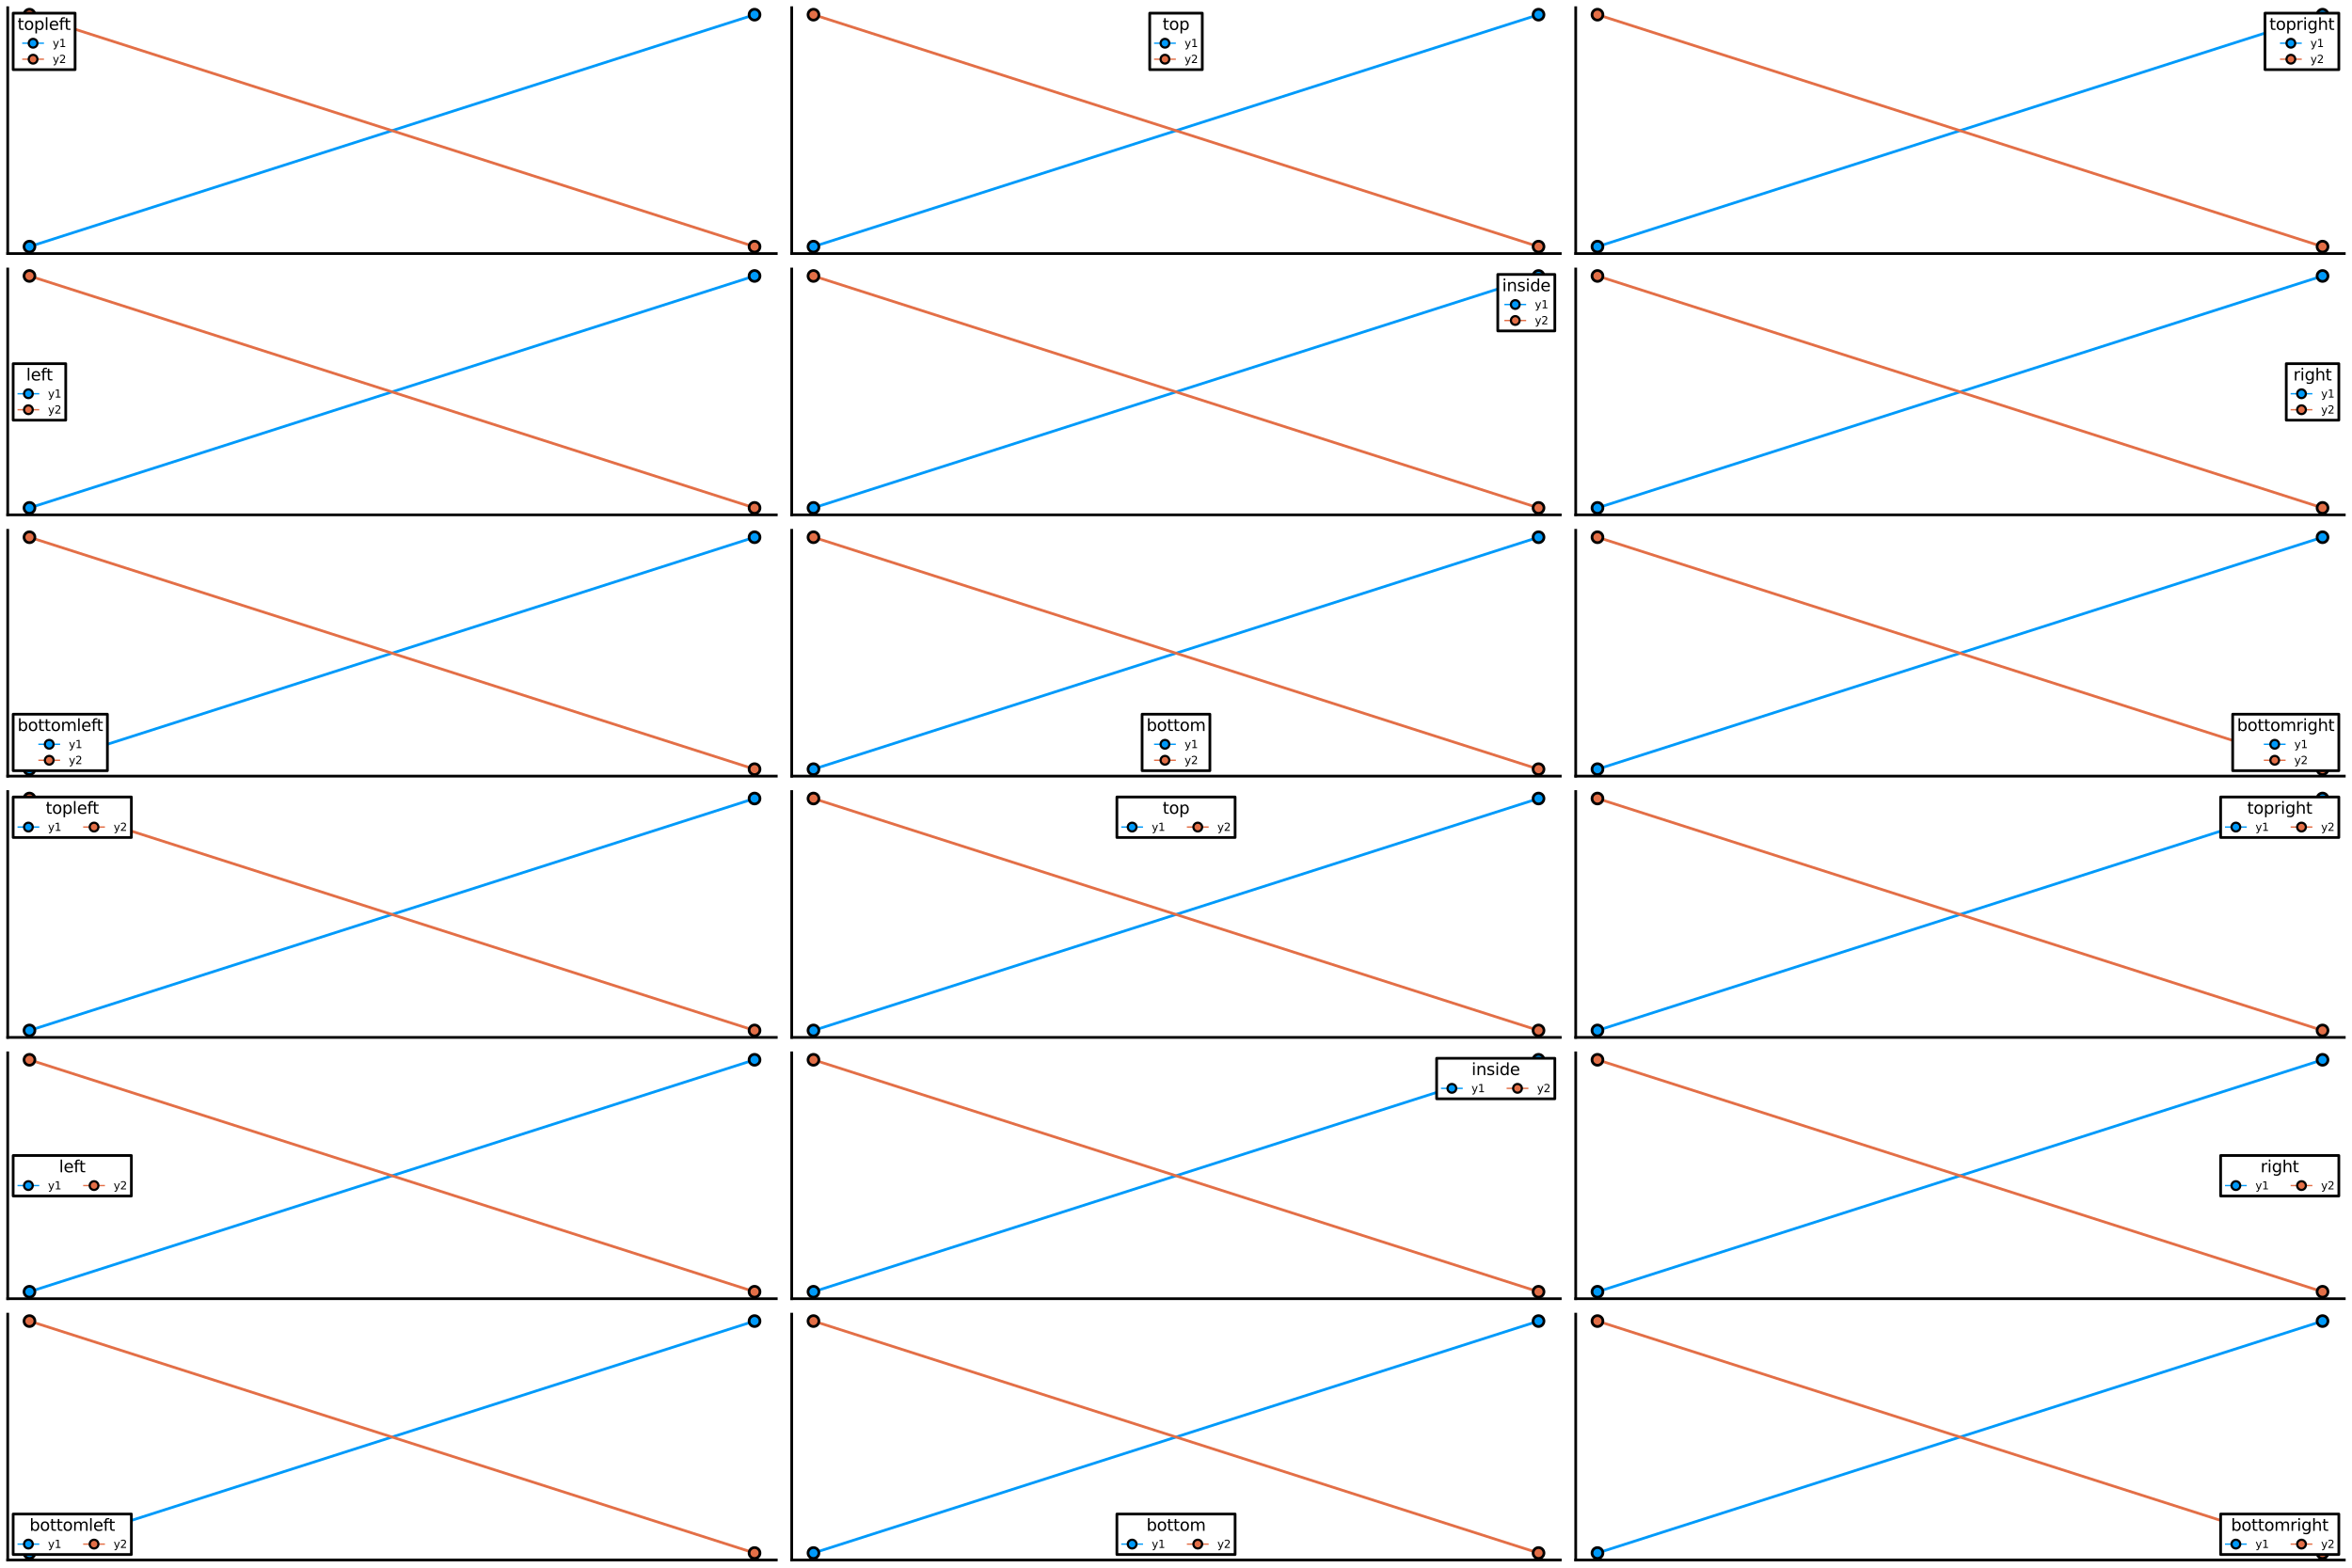<?xml version="1.0" encoding="utf-8" standalone="no"?>
<!DOCTYPE svg PUBLIC "-//W3C//DTD SVG 1.1//EN"
  "http://www.w3.org/Graphics/SVG/1.1/DTD/svg11.dtd">
<svg xmlns:xlink="http://www.w3.org/1999/xlink" width="864pt" height="576pt" viewBox="0 0 864 576" xmlns="http://www.w3.org/2000/svg" version="1.1">
 <defs>
  <style type="text/css">*{stroke-linejoin: round; stroke-linecap: butt}</style>
 </defs>
 <g id="figure_1">
  <g id="patch_1">
   <path d="M 0 576 
L 864 576 
L 864 0 
L 0 0 
z
" style="fill: #ffffff"/>
  </g>
  <g id="axes_1">
   <g id="patch_2">
    <path d="M 2.835 93.165 
L 285.165 93.165 
L 285.165 2.835 
L 2.835 2.835 
z
" style="fill: #ffffff"/>
   </g>
   <g id="line2d_1">
    <path d="M 10.825 90.609 
L 277.175 5.391 
" clip-path="url(#p1495e495f4)" style="fill: none; stroke: #009afa"/>
   </g>
   <g id="PathCollection_1">
    <defs>
     <path id="m6d10bdb90f" d="M 0 2 
C 0.53 2 1.039 1.789 1.414 1.414 
C 1.789 1.039 2 0.53 2 0 
C 2 -0.53 1.789 -1.039 1.414 -1.414 
C 1.039 -1.789 0.53 -2 0 -2 
C -0.53 -2 -1.039 -1.789 -1.414 -1.414 
C -1.789 -1.039 -2 -0.53 -2 0 
C -2 0.53 -1.789 1.039 -1.414 1.414 
C -1.039 1.789 -0.53 2 0 2 
z
" style="stroke: #000000"/>
    </defs>
    <g clip-path="url(#p1495e495f4)">
     <use xlink:href="#m6d10bdb90f" x="10.825" y="90.609" style="fill: #009afa; stroke: #000000"/>
     <use xlink:href="#m6d10bdb90f" x="277.175" y="5.391" style="fill: #009afa; stroke: #000000"/>
    </g>
   </g>
   <g id="matplotlib.axis_1"/>
   <g id="matplotlib.axis_2"/>
   <g id="line2d_2">
    <path d="M 10.825 5.391 
L 277.175 90.609 
" clip-path="url(#p1495e495f4)" style="fill: none; stroke: #e36f47"/>
   </g>
   <g id="PathCollection_2">
    <defs>
     <path id="meb382fc330" d="M 0 2 
C 0.53 2 1.039 1.789 1.414 1.414 
C 1.789 1.039 2 0.53 2 0 
C 2 -0.53 1.789 -1.039 1.414 -1.414 
C 1.039 -1.789 0.53 -2 0 -2 
C -0.53 -2 -1.039 -1.789 -1.414 -1.414 
C -1.789 -1.039 -2 -0.53 -2 0 
C -2 0.53 -1.789 1.039 -1.414 1.414 
C -1.039 1.789 -0.53 2 0 2 
z
" style="stroke: #000000"/>
    </defs>
    <g clip-path="url(#p1495e495f4)">
     <use xlink:href="#meb382fc330" x="10.825" y="5.391" style="fill: #e36f47; stroke: #000000"/>
     <use xlink:href="#meb382fc330" x="277.175" y="90.609" style="fill: #e36f47; stroke: #000000"/>
    </g>
   </g>
   <g id="patch_3">
    <path d="M 2.835 93.165 
L 2.835 2.835 
" style="fill: none; stroke: #000000; stroke-linejoin: miter; stroke-linecap: square"/>
   </g>
   <g id="patch_4">
    <path d="M 2.835 93.165 
L 285.165 93.165 
" style="fill: none; stroke: #000000; stroke-linejoin: miter; stroke-linecap: square"/>
   </g>
   <g id="legend_1">
    <g id="patch_5">
     <path d="M 4.835 25.584 
L 27.585 25.584 
L 27.585 4.835 
L 4.835 4.835 
z
" style="fill: #ffffff; stroke: #000000; stroke-linejoin: miter"/>
    </g>
    <g id="text_1">
     <!-- topleft -->
     <g transform="translate(6.435 10.994) scale(0.06 -0.06)">
      <defs>
       <path id="DejaVuSans-74" d="M 1172 4494 
L 1172 3500 
L 2356 3500 
L 2356 3053 
L 1172 3053 
L 1172 1153 
Q 1172 725 1289 603 
Q 1406 481 1766 481 
L 2356 481 
L 2356 0 
L 1766 0 
Q 1100 0 847 248 
Q 594 497 594 1153 
L 594 3053 
L 172 3053 
L 172 3500 
L 594 3500 
L 594 4494 
L 1172 4494 
z
" transform="scale(0.016)"/>
       <path id="DejaVuSans-6f" d="M 1959 3097 
Q 1497 3097 1228 2736 
Q 959 2375 959 1747 
Q 959 1119 1226 758 
Q 1494 397 1959 397 
Q 2419 397 2687 759 
Q 2956 1122 2956 1747 
Q 2956 2369 2687 2733 
Q 2419 3097 1959 3097 
z
M 1959 3584 
Q 2709 3584 3137 3096 
Q 3566 2609 3566 1747 
Q 3566 888 3137 398 
Q 2709 -91 1959 -91 
Q 1206 -91 779 398 
Q 353 888 353 1747 
Q 353 2609 779 3096 
Q 1206 3584 1959 3584 
z
" transform="scale(0.016)"/>
       <path id="DejaVuSans-70" d="M 1159 525 
L 1159 -1331 
L 581 -1331 
L 581 3500 
L 1159 3500 
L 1159 2969 
Q 1341 3281 1617 3432 
Q 1894 3584 2278 3584 
Q 2916 3584 3314 3078 
Q 3713 2572 3713 1747 
Q 3713 922 3314 415 
Q 2916 -91 2278 -91 
Q 1894 -91 1617 61 
Q 1341 213 1159 525 
z
M 3116 1747 
Q 3116 2381 2855 2742 
Q 2594 3103 2138 3103 
Q 1681 3103 1420 2742 
Q 1159 2381 1159 1747 
Q 1159 1113 1420 752 
Q 1681 391 2138 391 
Q 2594 391 2855 752 
Q 3116 1113 3116 1747 
z
" transform="scale(0.016)"/>
       <path id="DejaVuSans-6c" d="M 603 4863 
L 1178 4863 
L 1178 0 
L 603 0 
L 603 4863 
z
" transform="scale(0.016)"/>
       <path id="DejaVuSans-65" d="M 3597 1894 
L 3597 1613 
L 953 1613 
Q 991 1019 1311 708 
Q 1631 397 2203 397 
Q 2534 397 2845 478 
Q 3156 559 3463 722 
L 3463 178 
Q 3153 47 2828 -22 
Q 2503 -91 2169 -91 
Q 1331 -91 842 396 
Q 353 884 353 1716 
Q 353 2575 817 3079 
Q 1281 3584 2069 3584 
Q 2775 3584 3186 3129 
Q 3597 2675 3597 1894 
z
M 3022 2063 
Q 3016 2534 2758 2815 
Q 2500 3097 2075 3097 
Q 1594 3097 1305 2825 
Q 1016 2553 972 2059 
L 3022 2063 
z
" transform="scale(0.016)"/>
       <path id="DejaVuSans-66" d="M 2375 4863 
L 2375 4384 
L 1825 4384 
Q 1516 4384 1395 4259 
Q 1275 4134 1275 3809 
L 1275 3500 
L 2222 3500 
L 2222 3053 
L 1275 3053 
L 1275 0 
L 697 0 
L 697 3053 
L 147 3053 
L 147 3500 
L 697 3500 
L 697 3744 
Q 697 4328 969 4595 
Q 1241 4863 1831 4863 
L 2375 4863 
z
" transform="scale(0.016)"/>
      </defs>
      <use xlink:href="#DejaVuSans-74"/>
      <use xlink:href="#DejaVuSans-6f" transform="translate(39.209 0)"/>
      <use xlink:href="#DejaVuSans-70" transform="translate(100.391 0)"/>
      <use xlink:href="#DejaVuSans-6c" transform="translate(163.867 0)"/>
      <use xlink:href="#DejaVuSans-65" transform="translate(191.65 0)"/>
      <use xlink:href="#DejaVuSans-66" transform="translate(253.174 0)"/>
      <use xlink:href="#DejaVuSans-74" transform="translate(286.629 0)"/>
     </g>
    </g>
    <g id="line2d_3">
     <path d="M 8.154 15.881 
L 12.154 15.881 
L 16.154 15.881 
" style="fill: none; stroke: #009afa; stroke-width: 0.5; stroke-linejoin: miter"/>
     <defs>
      <path id="m255fb64ab6" d="M 0 1.6 
C 0.424 1.6 0.831 1.431 1.131 1.131 
C 1.431 0.831 1.6 0.424 1.6 0 
C 1.6 -0.424 1.431 -0.831 1.131 -1.131 
C 0.831 -1.431 0.424 -1.6 0 -1.6 
C -0.424 -1.6 -0.831 -1.431 -1.131 -1.131 
C -1.431 -0.831 -1.6 -0.424 -1.6 0 
C -1.6 0.424 -1.431 0.831 -1.131 1.131 
C -0.831 1.431 -0.424 1.6 0 1.6 
z
" style="stroke: #000000; stroke-width: 0.8"/>
     </defs>
     <g>
      <use xlink:href="#m255fb64ab6" x="12.154" y="15.881" style="fill: #009afa; stroke: #000000; stroke-width: 0.8"/>
     </g>
    </g>
    <g id="text_2">
     <!-- y1 -->
     <g transform="translate(19.354 17.281) scale(0.04 -0.04)">
      <defs>
       <path id="DejaVuSans-79" d="M 2059 -325 
Q 1816 -950 1584 -1140 
Q 1353 -1331 966 -1331 
L 506 -1331 
L 506 -850 
L 844 -850 
Q 1081 -850 1212 -737 
Q 1344 -625 1503 -206 
L 1606 56 
L 191 3500 
L 800 3500 
L 1894 763 
L 2988 3500 
L 3597 3500 
L 2059 -325 
z
" transform="scale(0.016)"/>
       <path id="DejaVuSans-31" d="M 794 531 
L 1825 531 
L 1825 4091 
L 703 3866 
L 703 4441 
L 1819 4666 
L 2450 4666 
L 2450 531 
L 3481 531 
L 3481 0 
L 794 0 
L 794 531 
z
" transform="scale(0.016)"/>
      </defs>
      <use xlink:href="#DejaVuSans-79"/>
      <use xlink:href="#DejaVuSans-31" transform="translate(59.18 0)"/>
     </g>
    </g>
    <g id="line2d_4">
     <path d="M 8.154 21.752 
L 12.154 21.752 
L 16.154 21.752 
" style="fill: none; stroke: #e36f47; stroke-width: 0.5; stroke-linejoin: miter"/>
     <defs>
      <path id="m3d151b1f86" d="M 0 1.6 
C 0.424 1.6 0.831 1.431 1.131 1.131 
C 1.431 0.831 1.6 0.424 1.6 0 
C 1.6 -0.424 1.431 -0.831 1.131 -1.131 
C 0.831 -1.431 0.424 -1.6 0 -1.6 
C -0.424 -1.6 -0.831 -1.431 -1.131 -1.131 
C -1.431 -0.831 -1.6 -0.424 -1.6 0 
C -1.6 0.424 -1.431 0.831 -1.131 1.131 
C -0.831 1.431 -0.424 1.6 0 1.6 
z
" style="stroke: #000000; stroke-width: 0.8"/>
     </defs>
     <g>
      <use xlink:href="#m3d151b1f86" x="12.154" y="21.752" style="fill: #e36f47; stroke: #000000; stroke-width: 0.8"/>
     </g>
    </g>
    <g id="text_3">
     <!-- y2 -->
     <g transform="translate(19.354 23.152) scale(0.04 -0.04)">
      <defs>
       <path id="DejaVuSans-32" d="M 1228 531 
L 3431 531 
L 3431 0 
L 469 0 
L 469 531 
Q 828 903 1448 1529 
Q 2069 2156 2228 2338 
Q 2531 2678 2651 2914 
Q 2772 3150 2772 3378 
Q 2772 3750 2511 3984 
Q 2250 4219 1831 4219 
Q 1534 4219 1204 4116 
Q 875 4013 500 3803 
L 500 4441 
Q 881 4594 1212 4672 
Q 1544 4750 1819 4750 
Q 2544 4750 2975 4387 
Q 3406 4025 3406 3419 
Q 3406 3131 3298 2873 
Q 3191 2616 2906 2266 
Q 2828 2175 2409 1742 
Q 1991 1309 1228 531 
z
" transform="scale(0.016)"/>
      </defs>
      <use xlink:href="#DejaVuSans-79"/>
      <use xlink:href="#DejaVuSans-32" transform="translate(59.18 0)"/>
     </g>
    </g>
   </g>
  </g>
  <g id="axes_2">
   <g id="patch_6">
    <path d="M 290.835 93.165 
L 573.165 93.165 
L 573.165 2.835 
L 290.835 2.835 
z
" style="fill: #ffffff"/>
   </g>
   <g id="line2d_5">
    <path d="M 298.825 90.609 
L 565.175 5.391 
" clip-path="url(#pdb38e09367)" style="fill: none; stroke: #009afa"/>
   </g>
   <g id="PathCollection_3">
    <g clip-path="url(#pdb38e09367)">
     <use xlink:href="#m6d10bdb90f" x="298.825" y="90.609" style="fill: #009afa; stroke: #000000"/>
     <use xlink:href="#m6d10bdb90f" x="565.175" y="5.391" style="fill: #009afa; stroke: #000000"/>
    </g>
   </g>
   <g id="matplotlib.axis_3"/>
   <g id="matplotlib.axis_4"/>
   <g id="line2d_6">
    <path d="M 298.825 5.391 
L 565.175 90.609 
" clip-path="url(#pdb38e09367)" style="fill: none; stroke: #e36f47"/>
   </g>
   <g id="PathCollection_4">
    <g clip-path="url(#pdb38e09367)">
     <use xlink:href="#meb382fc330" x="298.825" y="5.391" style="fill: #e36f47; stroke: #000000"/>
     <use xlink:href="#meb382fc330" x="565.175" y="90.609" style="fill: #e36f47; stroke: #000000"/>
    </g>
   </g>
   <g id="patch_7">
    <path d="M 290.835 93.165 
L 290.835 2.835 
" style="fill: none; stroke: #000000; stroke-linejoin: miter; stroke-linecap: square"/>
   </g>
   <g id="patch_8">
    <path d="M 290.835 93.165 
L 573.165 93.165 
" style="fill: none; stroke: #000000; stroke-linejoin: miter; stroke-linecap: square"/>
   </g>
   <g id="legend_2">
    <g id="patch_9">
     <path d="M 422.344 25.584 
L 441.656 25.584 
L 441.656 4.835 
L 422.344 4.835 
z
" style="fill: #ffffff; stroke: #000000; stroke-linejoin: miter"/>
    </g>
    <g id="text_4">
     <!-- top -->
     <g transform="translate(427.084 10.994) scale(0.06 -0.06)">
      <use xlink:href="#DejaVuSans-74"/>
      <use xlink:href="#DejaVuSans-6f" transform="translate(39.209 0)"/>
      <use xlink:href="#DejaVuSans-70" transform="translate(100.391 0)"/>
     </g>
    </g>
    <g id="line2d_7">
     <path d="M 423.944 15.881 
L 427.944 15.881 
L 431.944 15.881 
" style="fill: none; stroke: #009afa; stroke-width: 0.5; stroke-linejoin: miter"/>
     <g>
      <use xlink:href="#m255fb64ab6" x="427.944" y="15.881" style="fill: #009afa; stroke: #000000; stroke-width: 0.8"/>
     </g>
    </g>
    <g id="text_5">
     <!-- y1 -->
     <g transform="translate(435.144 17.281) scale(0.04 -0.04)">
      <use xlink:href="#DejaVuSans-79"/>
      <use xlink:href="#DejaVuSans-31" transform="translate(59.18 0)"/>
     </g>
    </g>
    <g id="line2d_8">
     <path d="M 423.944 21.752 
L 427.944 21.752 
L 431.944 21.752 
" style="fill: none; stroke: #e36f47; stroke-width: 0.5; stroke-linejoin: miter"/>
     <g>
      <use xlink:href="#m3d151b1f86" x="427.944" y="21.752" style="fill: #e36f47; stroke: #000000; stroke-width: 0.8"/>
     </g>
    </g>
    <g id="text_6">
     <!-- y2 -->
     <g transform="translate(435.144 23.152) scale(0.04 -0.04)">
      <use xlink:href="#DejaVuSans-79"/>
      <use xlink:href="#DejaVuSans-32" transform="translate(59.18 0)"/>
     </g>
    </g>
   </g>
  </g>
  <g id="axes_3">
   <g id="patch_10">
    <path d="M 578.835 93.165 
L 861.165 93.165 
L 861.165 2.835 
L 578.835 2.835 
z
" style="fill: #ffffff"/>
   </g>
   <g id="line2d_9">
    <path d="M 586.825 90.609 
L 853.175 5.391 
" clip-path="url(#pbc822cb939)" style="fill: none; stroke: #009afa"/>
   </g>
   <g id="PathCollection_5">
    <g clip-path="url(#pbc822cb939)">
     <use xlink:href="#m6d10bdb90f" x="586.825" y="90.609" style="fill: #009afa; stroke: #000000"/>
     <use xlink:href="#m6d10bdb90f" x="853.175" y="5.391" style="fill: #009afa; stroke: #000000"/>
    </g>
   </g>
   <g id="matplotlib.axis_5"/>
   <g id="matplotlib.axis_6"/>
   <g id="line2d_10">
    <path d="M 586.825 5.391 
L 853.175 90.609 
" clip-path="url(#pbc822cb939)" style="fill: none; stroke: #e36f47"/>
   </g>
   <g id="PathCollection_6">
    <g clip-path="url(#pbc822cb939)">
     <use xlink:href="#meb382fc330" x="586.825" y="5.391" style="fill: #e36f47; stroke: #000000"/>
     <use xlink:href="#meb382fc330" x="853.175" y="90.609" style="fill: #e36f47; stroke: #000000"/>
    </g>
   </g>
   <g id="patch_11">
    <path d="M 578.835 93.165 
L 578.835 2.835 
" style="fill: none; stroke: #000000; stroke-linejoin: miter; stroke-linecap: square"/>
   </g>
   <g id="patch_12">
    <path d="M 578.835 93.165 
L 861.165 93.165 
" style="fill: none; stroke: #000000; stroke-linejoin: miter; stroke-linecap: square"/>
   </g>
   <g id="legend_3">
    <g id="patch_13">
     <path d="M 832.036 25.584 
L 859.165 25.584 
L 859.165 4.835 
L 832.036 4.835 
z
" style="fill: #ffffff; stroke: #000000; stroke-linejoin: miter"/>
    </g>
    <g id="text_7">
     <!-- topright -->
     <g transform="translate(833.636 10.994) scale(0.06 -0.06)">
      <defs>
       <path id="DejaVuSans-72" d="M 2631 2963 
Q 2534 3019 2420 3045 
Q 2306 3072 2169 3072 
Q 1681 3072 1420 2755 
Q 1159 2438 1159 1844 
L 1159 0 
L 581 0 
L 581 3500 
L 1159 3500 
L 1159 2956 
Q 1341 3275 1631 3429 
Q 1922 3584 2338 3584 
Q 2397 3584 2469 3576 
Q 2541 3569 2628 3553 
L 2631 2963 
z
" transform="scale(0.016)"/>
       <path id="DejaVuSans-69" d="M 603 3500 
L 1178 3500 
L 1178 0 
L 603 0 
L 603 3500 
z
M 603 4863 
L 1178 4863 
L 1178 4134 
L 603 4134 
L 603 4863 
z
" transform="scale(0.016)"/>
       <path id="DejaVuSans-67" d="M 2906 1791 
Q 2906 2416 2648 2759 
Q 2391 3103 1925 3103 
Q 1463 3103 1205 2759 
Q 947 2416 947 1791 
Q 947 1169 1205 825 
Q 1463 481 1925 481 
Q 2391 481 2648 825 
Q 2906 1169 2906 1791 
z
M 3481 434 
Q 3481 -459 3084 -895 
Q 2688 -1331 1869 -1331 
Q 1566 -1331 1297 -1286 
Q 1028 -1241 775 -1147 
L 775 -588 
Q 1028 -725 1275 -790 
Q 1522 -856 1778 -856 
Q 2344 -856 2625 -561 
Q 2906 -266 2906 331 
L 2906 616 
Q 2728 306 2450 153 
Q 2172 0 1784 0 
Q 1141 0 747 490 
Q 353 981 353 1791 
Q 353 2603 747 3093 
Q 1141 3584 1784 3584 
Q 2172 3584 2450 3431 
Q 2728 3278 2906 2969 
L 2906 3500 
L 3481 3500 
L 3481 434 
z
" transform="scale(0.016)"/>
       <path id="DejaVuSans-68" d="M 3513 2113 
L 3513 0 
L 2938 0 
L 2938 2094 
Q 2938 2591 2744 2837 
Q 2550 3084 2163 3084 
Q 1697 3084 1428 2787 
Q 1159 2491 1159 1978 
L 1159 0 
L 581 0 
L 581 4863 
L 1159 4863 
L 1159 2956 
Q 1366 3272 1645 3428 
Q 1925 3584 2291 3584 
Q 2894 3584 3203 3211 
Q 3513 2838 3513 2113 
z
" transform="scale(0.016)"/>
      </defs>
      <use xlink:href="#DejaVuSans-74"/>
      <use xlink:href="#DejaVuSans-6f" transform="translate(39.209 0)"/>
      <use xlink:href="#DejaVuSans-70" transform="translate(100.391 0)"/>
      <use xlink:href="#DejaVuSans-72" transform="translate(163.867 0)"/>
      <use xlink:href="#DejaVuSans-69" transform="translate(204.98 0)"/>
      <use xlink:href="#DejaVuSans-67" transform="translate(232.764 0)"/>
      <use xlink:href="#DejaVuSans-68" transform="translate(296.24 0)"/>
      <use xlink:href="#DejaVuSans-74" transform="translate(359.619 0)"/>
     </g>
    </g>
    <g id="line2d_11">
     <path d="M 837.544 15.881 
L 841.544 15.881 
L 845.544 15.881 
" style="fill: none; stroke: #009afa; stroke-width: 0.5; stroke-linejoin: miter"/>
     <g>
      <use xlink:href="#m255fb64ab6" x="841.544" y="15.881" style="fill: #009afa; stroke: #000000; stroke-width: 0.8"/>
     </g>
    </g>
    <g id="text_8">
     <!-- y1 -->
     <g transform="translate(848.744 17.281) scale(0.04 -0.04)">
      <use xlink:href="#DejaVuSans-79"/>
      <use xlink:href="#DejaVuSans-31" transform="translate(59.18 0)"/>
     </g>
    </g>
    <g id="line2d_12">
     <path d="M 837.544 21.752 
L 841.544 21.752 
L 845.544 21.752 
" style="fill: none; stroke: #e36f47; stroke-width: 0.5; stroke-linejoin: miter"/>
     <g>
      <use xlink:href="#m3d151b1f86" x="841.544" y="21.752" style="fill: #e36f47; stroke: #000000; stroke-width: 0.8"/>
     </g>
    </g>
    <g id="text_9">
     <!-- y2 -->
     <g transform="translate(848.744 23.152) scale(0.04 -0.04)">
      <use xlink:href="#DejaVuSans-79"/>
      <use xlink:href="#DejaVuSans-32" transform="translate(59.18 0)"/>
     </g>
    </g>
   </g>
  </g>
  <g id="axes_4">
   <g id="patch_14">
    <path d="M 2.835 189.165 
L 285.165 189.165 
L 285.165 98.835 
L 2.835 98.835 
z
" style="fill: #ffffff"/>
   </g>
   <g id="line2d_13">
    <path d="M 10.825 186.609 
L 277.175 101.391 
" clip-path="url(#p3a12880381)" style="fill: none; stroke: #009afa"/>
   </g>
   <g id="PathCollection_7">
    <g clip-path="url(#p3a12880381)">
     <use xlink:href="#m6d10bdb90f" x="10.825" y="186.609" style="fill: #009afa; stroke: #000000"/>
     <use xlink:href="#m6d10bdb90f" x="277.175" y="101.391" style="fill: #009afa; stroke: #000000"/>
    </g>
   </g>
   <g id="matplotlib.axis_7"/>
   <g id="matplotlib.axis_8"/>
   <g id="line2d_14">
    <path d="M 10.825 101.391 
L 277.175 186.609 
" clip-path="url(#p3a12880381)" style="fill: none; stroke: #e36f47"/>
   </g>
   <g id="PathCollection_8">
    <g clip-path="url(#p3a12880381)">
     <use xlink:href="#meb382fc330" x="10.825" y="101.391" style="fill: #e36f47; stroke: #000000"/>
     <use xlink:href="#meb382fc330" x="277.175" y="186.609" style="fill: #e36f47; stroke: #000000"/>
    </g>
   </g>
   <g id="patch_15">
    <path d="M 2.835 189.165 
L 2.835 98.835 
" style="fill: none; stroke: #000000; stroke-linejoin: miter; stroke-linecap: square"/>
   </g>
   <g id="patch_16">
    <path d="M 2.835 189.165 
L 285.165 189.165 
" style="fill: none; stroke: #000000; stroke-linejoin: miter; stroke-linecap: square"/>
   </g>
   <g id="legend_4">
    <g id="patch_17">
     <path d="M 4.835 154.375 
L 24.147 154.375 
L 24.147 133.625 
L 4.835 133.625 
z
" style="fill: #ffffff; stroke: #000000; stroke-linejoin: miter"/>
    </g>
    <g id="text_10">
     <!-- left -->
     <g transform="translate(9.632 139.784) scale(0.06 -0.06)">
      <use xlink:href="#DejaVuSans-6c"/>
      <use xlink:href="#DejaVuSans-65" transform="translate(27.783 0)"/>
      <use xlink:href="#DejaVuSans-66" transform="translate(89.307 0)"/>
      <use xlink:href="#DejaVuSans-74" transform="translate(122.762 0)"/>
     </g>
    </g>
    <g id="line2d_15">
     <path d="M 6.435 144.672 
L 10.435 144.672 
L 14.435 144.672 
" style="fill: none; stroke: #009afa; stroke-width: 0.5; stroke-linejoin: miter"/>
     <g>
      <use xlink:href="#m255fb64ab6" x="10.435" y="144.672" style="fill: #009afa; stroke: #000000; stroke-width: 0.8"/>
     </g>
    </g>
    <g id="text_11">
     <!-- y1 -->
     <g transform="translate(17.635 146.072) scale(0.04 -0.04)">
      <use xlink:href="#DejaVuSans-79"/>
      <use xlink:href="#DejaVuSans-31" transform="translate(59.18 0)"/>
     </g>
    </g>
    <g id="line2d_16">
     <path d="M 6.435 150.543 
L 10.435 150.543 
L 14.435 150.543 
" style="fill: none; stroke: #e36f47; stroke-width: 0.5; stroke-linejoin: miter"/>
     <g>
      <use xlink:href="#m3d151b1f86" x="10.435" y="150.543" style="fill: #e36f47; stroke: #000000; stroke-width: 0.8"/>
     </g>
    </g>
    <g id="text_12">
     <!-- y2 -->
     <g transform="translate(17.635 151.943) scale(0.04 -0.04)">
      <use xlink:href="#DejaVuSans-79"/>
      <use xlink:href="#DejaVuSans-32" transform="translate(59.18 0)"/>
     </g>
    </g>
   </g>
  </g>
  <g id="axes_5">
   <g id="patch_18">
    <path d="M 290.835 189.165 
L 573.165 189.165 
L 573.165 98.835 
L 290.835 98.835 
z
" style="fill: #ffffff"/>
   </g>
   <g id="line2d_17">
    <path d="M 298.825 186.609 
L 565.175 101.391 
" clip-path="url(#pdf81a3ad06)" style="fill: none; stroke: #009afa"/>
   </g>
   <g id="PathCollection_9">
    <g clip-path="url(#pdf81a3ad06)">
     <use xlink:href="#m6d10bdb90f" x="298.825" y="186.609" style="fill: #009afa; stroke: #000000"/>
     <use xlink:href="#m6d10bdb90f" x="565.175" y="101.391" style="fill: #009afa; stroke: #000000"/>
    </g>
   </g>
   <g id="matplotlib.axis_9"/>
   <g id="matplotlib.axis_10"/>
   <g id="line2d_18">
    <path d="M 298.825 101.391 
L 565.175 186.609 
" clip-path="url(#pdf81a3ad06)" style="fill: none; stroke: #e36f47"/>
   </g>
   <g id="PathCollection_10">
    <g clip-path="url(#pdf81a3ad06)">
     <use xlink:href="#meb382fc330" x="298.825" y="101.391" style="fill: #e36f47; stroke: #000000"/>
     <use xlink:href="#meb382fc330" x="565.175" y="186.609" style="fill: #e36f47; stroke: #000000"/>
    </g>
   </g>
   <g id="patch_19">
    <path d="M 290.835 189.165 
L 290.835 98.835 
" style="fill: none; stroke: #000000; stroke-linejoin: miter; stroke-linecap: square"/>
   </g>
   <g id="patch_20">
    <path d="M 290.835 189.165 
L 573.165 189.165 
" style="fill: none; stroke: #000000; stroke-linejoin: miter; stroke-linecap: square"/>
   </g>
   <g id="legend_5">
    <g id="patch_21">
     <path d="M 550.203 121.584 
L 571.165 121.584 
L 571.165 100.835 
L 550.203 100.835 
z
" style="fill: #ffffff; stroke: #000000; stroke-linejoin: miter"/>
    </g>
    <g id="text_13">
     <!-- inside -->
     <g transform="translate(551.803 106.994) scale(0.06 -0.06)">
      <defs>
       <path id="DejaVuSans-6e" d="M 3513 2113 
L 3513 0 
L 2938 0 
L 2938 2094 
Q 2938 2591 2744 2837 
Q 2550 3084 2163 3084 
Q 1697 3084 1428 2787 
Q 1159 2491 1159 1978 
L 1159 0 
L 581 0 
L 581 3500 
L 1159 3500 
L 1159 2956 
Q 1366 3272 1645 3428 
Q 1925 3584 2291 3584 
Q 2894 3584 3203 3211 
Q 3513 2838 3513 2113 
z
" transform="scale(0.016)"/>
       <path id="DejaVuSans-73" d="M 2834 3397 
L 2834 2853 
Q 2591 2978 2328 3040 
Q 2066 3103 1784 3103 
Q 1356 3103 1142 2972 
Q 928 2841 928 2578 
Q 928 2378 1081 2264 
Q 1234 2150 1697 2047 
L 1894 2003 
Q 2506 1872 2764 1633 
Q 3022 1394 3022 966 
Q 3022 478 2636 193 
Q 2250 -91 1575 -91 
Q 1294 -91 989 -36 
Q 684 19 347 128 
L 347 722 
Q 666 556 975 473 
Q 1284 391 1588 391 
Q 1994 391 2212 530 
Q 2431 669 2431 922 
Q 2431 1156 2273 1281 
Q 2116 1406 1581 1522 
L 1381 1569 
Q 847 1681 609 1914 
Q 372 2147 372 2553 
Q 372 3047 722 3315 
Q 1072 3584 1716 3584 
Q 2034 3584 2315 3537 
Q 2597 3491 2834 3397 
z
" transform="scale(0.016)"/>
       <path id="DejaVuSans-64" d="M 2906 2969 
L 2906 4863 
L 3481 4863 
L 3481 0 
L 2906 0 
L 2906 525 
Q 2725 213 2448 61 
Q 2172 -91 1784 -91 
Q 1150 -91 751 415 
Q 353 922 353 1747 
Q 353 2572 751 3078 
Q 1150 3584 1784 3584 
Q 2172 3584 2448 3432 
Q 2725 3281 2906 2969 
z
M 947 1747 
Q 947 1113 1208 752 
Q 1469 391 1925 391 
Q 2381 391 2643 752 
Q 2906 1113 2906 1747 
Q 2906 2381 2643 2742 
Q 2381 3103 1925 3103 
Q 1469 3103 1208 2742 
Q 947 2381 947 1747 
z
" transform="scale(0.016)"/>
      </defs>
      <use xlink:href="#DejaVuSans-69"/>
      <use xlink:href="#DejaVuSans-6e" transform="translate(27.783 0)"/>
      <use xlink:href="#DejaVuSans-73" transform="translate(91.162 0)"/>
      <use xlink:href="#DejaVuSans-69" transform="translate(143.262 0)"/>
      <use xlink:href="#DejaVuSans-64" transform="translate(171.045 0)"/>
      <use xlink:href="#DejaVuSans-65" transform="translate(234.521 0)"/>
     </g>
    </g>
    <g id="line2d_19">
     <path d="M 552.628 111.881 
L 556.628 111.881 
L 560.628 111.881 
" style="fill: none; stroke: #009afa; stroke-width: 0.5; stroke-linejoin: miter"/>
     <g>
      <use xlink:href="#m255fb64ab6" x="556.628" y="111.881" style="fill: #009afa; stroke: #000000; stroke-width: 0.8"/>
     </g>
    </g>
    <g id="text_14">
     <!-- y1 -->
     <g transform="translate(563.828 113.281) scale(0.04 -0.04)">
      <use xlink:href="#DejaVuSans-79"/>
      <use xlink:href="#DejaVuSans-31" transform="translate(59.18 0)"/>
     </g>
    </g>
    <g id="line2d_20">
     <path d="M 552.628 117.752 
L 556.628 117.752 
L 560.628 117.752 
" style="fill: none; stroke: #e36f47; stroke-width: 0.5; stroke-linejoin: miter"/>
     <g>
      <use xlink:href="#m3d151b1f86" x="556.628" y="117.752" style="fill: #e36f47; stroke: #000000; stroke-width: 0.8"/>
     </g>
    </g>
    <g id="text_15">
     <!-- y2 -->
     <g transform="translate(563.828 119.152) scale(0.04 -0.04)">
      <use xlink:href="#DejaVuSans-79"/>
      <use xlink:href="#DejaVuSans-32" transform="translate(59.18 0)"/>
     </g>
    </g>
   </g>
  </g>
  <g id="axes_6">
   <g id="patch_22">
    <path d="M 578.835 189.165 
L 861.165 189.165 
L 861.165 98.835 
L 578.835 98.835 
z
" style="fill: #ffffff"/>
   </g>
   <g id="line2d_21">
    <path d="M 586.825 186.609 
L 853.175 101.391 
" clip-path="url(#p1234058f2f)" style="fill: none; stroke: #009afa"/>
   </g>
   <g id="PathCollection_11">
    <g clip-path="url(#p1234058f2f)">
     <use xlink:href="#m6d10bdb90f" x="586.825" y="186.609" style="fill: #009afa; stroke: #000000"/>
     <use xlink:href="#m6d10bdb90f" x="853.175" y="101.391" style="fill: #009afa; stroke: #000000"/>
    </g>
   </g>
   <g id="matplotlib.axis_11"/>
   <g id="matplotlib.axis_12"/>
   <g id="line2d_22">
    <path d="M 586.825 101.391 
L 853.175 186.609 
" clip-path="url(#p1234058f2f)" style="fill: none; stroke: #e36f47"/>
   </g>
   <g id="PathCollection_12">
    <g clip-path="url(#p1234058f2f)">
     <use xlink:href="#meb382fc330" x="586.825" y="101.391" style="fill: #e36f47; stroke: #000000"/>
     <use xlink:href="#meb382fc330" x="853.175" y="186.609" style="fill: #e36f47; stroke: #000000"/>
    </g>
   </g>
   <g id="patch_23">
    <path d="M 578.835 189.165 
L 578.835 98.835 
" style="fill: none; stroke: #000000; stroke-linejoin: miter; stroke-linecap: square"/>
   </g>
   <g id="patch_24">
    <path d="M 578.835 189.165 
L 861.165 189.165 
" style="fill: none; stroke: #000000; stroke-linejoin: miter; stroke-linecap: square"/>
   </g>
   <g id="legend_6">
    <g id="patch_25">
     <path d="M 839.853 154.375 
L 859.165 154.375 
L 859.165 133.625 
L 839.853 133.625 
z
" style="fill: #ffffff; stroke: #000000; stroke-linejoin: miter"/>
    </g>
    <g id="text_16">
     <!-- right -->
     <g transform="translate(842.461 139.784) scale(0.06 -0.06)">
      <use xlink:href="#DejaVuSans-72"/>
      <use xlink:href="#DejaVuSans-69" transform="translate(41.113 0)"/>
      <use xlink:href="#DejaVuSans-67" transform="translate(68.896 0)"/>
      <use xlink:href="#DejaVuSans-68" transform="translate(132.373 0)"/>
      <use xlink:href="#DejaVuSans-74" transform="translate(195.752 0)"/>
     </g>
    </g>
    <g id="line2d_23">
     <path d="M 841.453 144.672 
L 845.453 144.672 
L 849.453 144.672 
" style="fill: none; stroke: #009afa; stroke-width: 0.5; stroke-linejoin: miter"/>
     <g>
      <use xlink:href="#m255fb64ab6" x="845.453" y="144.672" style="fill: #009afa; stroke: #000000; stroke-width: 0.8"/>
     </g>
    </g>
    <g id="text_17">
     <!-- y1 -->
     <g transform="translate(852.653 146.072) scale(0.04 -0.04)">
      <use xlink:href="#DejaVuSans-79"/>
      <use xlink:href="#DejaVuSans-31" transform="translate(59.18 0)"/>
     </g>
    </g>
    <g id="line2d_24">
     <path d="M 841.453 150.543 
L 845.453 150.543 
L 849.453 150.543 
" style="fill: none; stroke: #e36f47; stroke-width: 0.5; stroke-linejoin: miter"/>
     <g>
      <use xlink:href="#m3d151b1f86" x="845.453" y="150.543" style="fill: #e36f47; stroke: #000000; stroke-width: 0.8"/>
     </g>
    </g>
    <g id="text_18">
     <!-- y2 -->
     <g transform="translate(852.653 151.943) scale(0.04 -0.04)">
      <use xlink:href="#DejaVuSans-79"/>
      <use xlink:href="#DejaVuSans-32" transform="translate(59.18 0)"/>
     </g>
    </g>
   </g>
  </g>
  <g id="axes_7">
   <g id="patch_26">
    <path d="M 2.835 285.165 
L 285.165 285.165 
L 285.165 194.835 
L 2.835 194.835 
z
" style="fill: #ffffff"/>
   </g>
   <g id="line2d_25">
    <path d="M 10.825 282.609 
L 277.175 197.391 
" clip-path="url(#pe6836aa41e)" style="fill: none; stroke: #009afa"/>
   </g>
   <g id="PathCollection_13">
    <g clip-path="url(#pe6836aa41e)">
     <use xlink:href="#m6d10bdb90f" x="10.825" y="282.609" style="fill: #009afa; stroke: #000000"/>
     <use xlink:href="#m6d10bdb90f" x="277.175" y="197.391" style="fill: #009afa; stroke: #000000"/>
    </g>
   </g>
   <g id="matplotlib.axis_13"/>
   <g id="matplotlib.axis_14"/>
   <g id="line2d_26">
    <path d="M 10.825 197.391 
L 277.175 282.609 
" clip-path="url(#pe6836aa41e)" style="fill: none; stroke: #e36f47"/>
   </g>
   <g id="PathCollection_14">
    <g clip-path="url(#pe6836aa41e)">
     <use xlink:href="#meb382fc330" x="10.825" y="197.391" style="fill: #e36f47; stroke: #000000"/>
     <use xlink:href="#meb382fc330" x="277.175" y="282.609" style="fill: #e36f47; stroke: #000000"/>
    </g>
   </g>
   <g id="patch_27">
    <path d="M 2.835 285.165 
L 2.835 194.835 
" style="fill: none; stroke: #000000; stroke-linejoin: miter; stroke-linecap: square"/>
   </g>
   <g id="patch_28">
    <path d="M 2.835 285.165 
L 285.165 285.165 
" style="fill: none; stroke: #000000; stroke-linejoin: miter; stroke-linecap: square"/>
   </g>
   <g id="legend_7">
    <g id="patch_29">
     <path d="M 4.835 283.165 
L 39.453 283.165 
L 39.453 262.416 
L 4.835 262.416 
z
" style="fill: #ffffff; stroke: #000000; stroke-linejoin: miter"/>
    </g>
    <g id="text_19">
     <!-- bottomleft -->
     <g transform="translate(6.435 268.575) scale(0.06 -0.06)">
      <defs>
       <path id="DejaVuSans-62" d="M 3116 1747 
Q 3116 2381 2855 2742 
Q 2594 3103 2138 3103 
Q 1681 3103 1420 2742 
Q 1159 2381 1159 1747 
Q 1159 1113 1420 752 
Q 1681 391 2138 391 
Q 2594 391 2855 752 
Q 3116 1113 3116 1747 
z
M 1159 2969 
Q 1341 3281 1617 3432 
Q 1894 3584 2278 3584 
Q 2916 3584 3314 3078 
Q 3713 2572 3713 1747 
Q 3713 922 3314 415 
Q 2916 -91 2278 -91 
Q 1894 -91 1617 61 
Q 1341 213 1159 525 
L 1159 0 
L 581 0 
L 581 4863 
L 1159 4863 
L 1159 2969 
z
" transform="scale(0.016)"/>
       <path id="DejaVuSans-6d" d="M 3328 2828 
Q 3544 3216 3844 3400 
Q 4144 3584 4550 3584 
Q 5097 3584 5394 3201 
Q 5691 2819 5691 2113 
L 5691 0 
L 5113 0 
L 5113 2094 
Q 5113 2597 4934 2840 
Q 4756 3084 4391 3084 
Q 3944 3084 3684 2787 
Q 3425 2491 3425 1978 
L 3425 0 
L 2847 0 
L 2847 2094 
Q 2847 2600 2669 2842 
Q 2491 3084 2119 3084 
Q 1678 3084 1418 2786 
Q 1159 2488 1159 1978 
L 1159 0 
L 581 0 
L 581 3500 
L 1159 3500 
L 1159 2956 
Q 1356 3278 1631 3431 
Q 1906 3584 2284 3584 
Q 2666 3584 2933 3390 
Q 3200 3197 3328 2828 
z
" transform="scale(0.016)"/>
      </defs>
      <use xlink:href="#DejaVuSans-62"/>
      <use xlink:href="#DejaVuSans-6f" transform="translate(63.477 0)"/>
      <use xlink:href="#DejaVuSans-74" transform="translate(124.658 0)"/>
      <use xlink:href="#DejaVuSans-74" transform="translate(163.867 0)"/>
      <use xlink:href="#DejaVuSans-6f" transform="translate(203.076 0)"/>
      <use xlink:href="#DejaVuSans-6d" transform="translate(264.258 0)"/>
      <use xlink:href="#DejaVuSans-6c" transform="translate(361.67 0)"/>
      <use xlink:href="#DejaVuSans-65" transform="translate(389.453 0)"/>
      <use xlink:href="#DejaVuSans-66" transform="translate(450.977 0)"/>
      <use xlink:href="#DejaVuSans-74" transform="translate(484.432 0)"/>
     </g>
    </g>
    <g id="line2d_27">
     <path d="M 14.088 273.462 
L 18.088 273.462 
L 22.088 273.462 
" style="fill: none; stroke: #009afa; stroke-width: 0.5; stroke-linejoin: miter"/>
     <g>
      <use xlink:href="#m255fb64ab6" x="18.088" y="273.462" style="fill: #009afa; stroke: #000000; stroke-width: 0.8"/>
     </g>
    </g>
    <g id="text_20">
     <!-- y1 -->
     <g transform="translate(25.288 274.862) scale(0.04 -0.04)">
      <use xlink:href="#DejaVuSans-79"/>
      <use xlink:href="#DejaVuSans-31" transform="translate(59.18 0)"/>
     </g>
    </g>
    <g id="line2d_28">
     <path d="M 14.088 279.333 
L 18.088 279.333 
L 22.088 279.333 
" style="fill: none; stroke: #e36f47; stroke-width: 0.5; stroke-linejoin: miter"/>
     <g>
      <use xlink:href="#m3d151b1f86" x="18.088" y="279.333" style="fill: #e36f47; stroke: #000000; stroke-width: 0.8"/>
     </g>
    </g>
    <g id="text_21">
     <!-- y2 -->
     <g transform="translate(25.288 280.733) scale(0.04 -0.04)">
      <use xlink:href="#DejaVuSans-79"/>
      <use xlink:href="#DejaVuSans-32" transform="translate(59.18 0)"/>
     </g>
    </g>
   </g>
  </g>
  <g id="axes_8">
   <g id="patch_30">
    <path d="M 290.835 285.165 
L 573.165 285.165 
L 573.165 194.835 
L 290.835 194.835 
z
" style="fill: #ffffff"/>
   </g>
   <g id="line2d_29">
    <path d="M 298.825 282.609 
L 565.175 197.391 
" clip-path="url(#p3cd5658410)" style="fill: none; stroke: #009afa"/>
   </g>
   <g id="PathCollection_15">
    <g clip-path="url(#p3cd5658410)">
     <use xlink:href="#m6d10bdb90f" x="298.825" y="282.609" style="fill: #009afa; stroke: #000000"/>
     <use xlink:href="#m6d10bdb90f" x="565.175" y="197.391" style="fill: #009afa; stroke: #000000"/>
    </g>
   </g>
   <g id="matplotlib.axis_15"/>
   <g id="matplotlib.axis_16"/>
   <g id="line2d_30">
    <path d="M 298.825 197.391 
L 565.175 282.609 
" clip-path="url(#p3cd5658410)" style="fill: none; stroke: #e36f47"/>
   </g>
   <g id="PathCollection_16">
    <g clip-path="url(#p3cd5658410)">
     <use xlink:href="#meb382fc330" x="298.825" y="197.391" style="fill: #e36f47; stroke: #000000"/>
     <use xlink:href="#meb382fc330" x="565.175" y="282.609" style="fill: #e36f47; stroke: #000000"/>
    </g>
   </g>
   <g id="patch_31">
    <path d="M 290.835 285.165 
L 290.835 194.835 
" style="fill: none; stroke: #000000; stroke-linejoin: miter; stroke-linecap: square"/>
   </g>
   <g id="patch_32">
    <path d="M 290.835 285.165 
L 573.165 285.165 
" style="fill: none; stroke: #000000; stroke-linejoin: miter; stroke-linecap: square"/>
   </g>
   <g id="legend_8">
    <g id="patch_33">
     <path d="M 419.55 283.165 
L 444.45 283.165 
L 444.45 262.416 
L 419.55 262.416 
z
" style="fill: #ffffff; stroke: #000000; stroke-linejoin: miter"/>
    </g>
    <g id="text_22">
     <!-- bottom -->
     <g transform="translate(421.15 268.575) scale(0.06 -0.06)">
      <use xlink:href="#DejaVuSans-62"/>
      <use xlink:href="#DejaVuSans-6f" transform="translate(63.477 0)"/>
      <use xlink:href="#DejaVuSans-74" transform="translate(124.658 0)"/>
      <use xlink:href="#DejaVuSans-74" transform="translate(163.867 0)"/>
      <use xlink:href="#DejaVuSans-6f" transform="translate(203.076 0)"/>
      <use xlink:href="#DejaVuSans-6d" transform="translate(264.258 0)"/>
     </g>
    </g>
    <g id="line2d_31">
     <path d="M 423.944 273.462 
L 427.944 273.462 
L 431.944 273.462 
" style="fill: none; stroke: #009afa; stroke-width: 0.5; stroke-linejoin: miter"/>
     <g>
      <use xlink:href="#m255fb64ab6" x="427.944" y="273.462" style="fill: #009afa; stroke: #000000; stroke-width: 0.8"/>
     </g>
    </g>
    <g id="text_23">
     <!-- y1 -->
     <g transform="translate(435.144 274.862) scale(0.04 -0.04)">
      <use xlink:href="#DejaVuSans-79"/>
      <use xlink:href="#DejaVuSans-31" transform="translate(59.18 0)"/>
     </g>
    </g>
    <g id="line2d_32">
     <path d="M 423.944 279.333 
L 427.944 279.333 
L 431.944 279.333 
" style="fill: none; stroke: #e36f47; stroke-width: 0.5; stroke-linejoin: miter"/>
     <g>
      <use xlink:href="#m3d151b1f86" x="427.944" y="279.333" style="fill: #e36f47; stroke: #000000; stroke-width: 0.8"/>
     </g>
    </g>
    <g id="text_24">
     <!-- y2 -->
     <g transform="translate(435.144 280.733) scale(0.04 -0.04)">
      <use xlink:href="#DejaVuSans-79"/>
      <use xlink:href="#DejaVuSans-32" transform="translate(59.18 0)"/>
     </g>
    </g>
   </g>
  </g>
  <g id="axes_9">
   <g id="patch_34">
    <path d="M 578.835 285.165 
L 861.165 285.165 
L 861.165 194.835 
L 578.835 194.835 
z
" style="fill: #ffffff"/>
   </g>
   <g id="line2d_33">
    <path d="M 586.825 282.609 
L 853.175 197.391 
" clip-path="url(#p1c691d534b)" style="fill: none; stroke: #009afa"/>
   </g>
   <g id="PathCollection_17">
    <g clip-path="url(#p1c691d534b)">
     <use xlink:href="#m6d10bdb90f" x="586.825" y="282.609" style="fill: #009afa; stroke: #000000"/>
     <use xlink:href="#m6d10bdb90f" x="853.175" y="197.391" style="fill: #009afa; stroke: #000000"/>
    </g>
   </g>
   <g id="matplotlib.axis_17"/>
   <g id="matplotlib.axis_18"/>
   <g id="line2d_34">
    <path d="M 586.825 197.391 
L 853.175 282.609 
" clip-path="url(#p1c691d534b)" style="fill: none; stroke: #e36f47"/>
   </g>
   <g id="PathCollection_18">
    <g clip-path="url(#p1c691d534b)">
     <use xlink:href="#meb382fc330" x="586.825" y="197.391" style="fill: #e36f47; stroke: #000000"/>
     <use xlink:href="#meb382fc330" x="853.175" y="282.609" style="fill: #e36f47; stroke: #000000"/>
    </g>
   </g>
   <g id="patch_35">
    <path d="M 578.835 285.165 
L 578.835 194.835 
" style="fill: none; stroke: #000000; stroke-linejoin: miter; stroke-linecap: square"/>
   </g>
   <g id="patch_36">
    <path d="M 578.835 285.165 
L 861.165 285.165 
" style="fill: none; stroke: #000000; stroke-linejoin: miter; stroke-linecap: square"/>
   </g>
   <g id="legend_9">
    <g id="patch_37">
     <path d="M 820.168 283.165 
L 859.165 283.165 
L 859.165 262.416 
L 820.168 262.416 
z
" style="fill: #ffffff; stroke: #000000; stroke-linejoin: miter"/>
    </g>
    <g id="text_25">
     <!-- bottomright -->
     <g transform="translate(821.768 268.575) scale(0.06 -0.06)">
      <use xlink:href="#DejaVuSans-62"/>
      <use xlink:href="#DejaVuSans-6f" transform="translate(63.477 0)"/>
      <use xlink:href="#DejaVuSans-74" transform="translate(124.658 0)"/>
      <use xlink:href="#DejaVuSans-74" transform="translate(163.867 0)"/>
      <use xlink:href="#DejaVuSans-6f" transform="translate(203.076 0)"/>
      <use xlink:href="#DejaVuSans-6d" transform="translate(264.258 0)"/>
      <use xlink:href="#DejaVuSans-72" transform="translate(361.67 0)"/>
      <use xlink:href="#DejaVuSans-69" transform="translate(402.783 0)"/>
      <use xlink:href="#DejaVuSans-67" transform="translate(430.566 0)"/>
      <use xlink:href="#DejaVuSans-68" transform="translate(494.043 0)"/>
      <use xlink:href="#DejaVuSans-74" transform="translate(557.422 0)"/>
     </g>
    </g>
    <g id="line2d_35">
     <path d="M 831.61 273.462 
L 835.61 273.462 
L 839.61 273.462 
" style="fill: none; stroke: #009afa; stroke-width: 0.5; stroke-linejoin: miter"/>
     <g>
      <use xlink:href="#m255fb64ab6" x="835.61" y="273.462" style="fill: #009afa; stroke: #000000; stroke-width: 0.8"/>
     </g>
    </g>
    <g id="text_26">
     <!-- y1 -->
     <g transform="translate(842.81 274.862) scale(0.04 -0.04)">
      <use xlink:href="#DejaVuSans-79"/>
      <use xlink:href="#DejaVuSans-31" transform="translate(59.18 0)"/>
     </g>
    </g>
    <g id="line2d_36">
     <path d="M 831.61 279.333 
L 835.61 279.333 
L 839.61 279.333 
" style="fill: none; stroke: #e36f47; stroke-width: 0.5; stroke-linejoin: miter"/>
     <g>
      <use xlink:href="#m3d151b1f86" x="835.61" y="279.333" style="fill: #e36f47; stroke: #000000; stroke-width: 0.8"/>
     </g>
    </g>
    <g id="text_27">
     <!-- y2 -->
     <g transform="translate(842.81 280.733) scale(0.04 -0.04)">
      <use xlink:href="#DejaVuSans-79"/>
      <use xlink:href="#DejaVuSans-32" transform="translate(59.18 0)"/>
     </g>
    </g>
   </g>
  </g>
  <g id="axes_10">
   <g id="patch_38">
    <path d="M 2.835 381.165 
L 285.165 381.165 
L 285.165 290.835 
L 2.835 290.835 
z
" style="fill: #ffffff"/>
   </g>
   <g id="line2d_37">
    <path d="M 10.825 378.609 
L 277.175 293.391 
" clip-path="url(#p27e8a79f4a)" style="fill: none; stroke: #009afa"/>
   </g>
   <g id="PathCollection_19">
    <g clip-path="url(#p27e8a79f4a)">
     <use xlink:href="#m6d10bdb90f" x="10.825" y="378.609" style="fill: #009afa; stroke: #000000"/>
     <use xlink:href="#m6d10bdb90f" x="277.175" y="293.391" style="fill: #009afa; stroke: #000000"/>
    </g>
   </g>
   <g id="matplotlib.axis_19"/>
   <g id="matplotlib.axis_20"/>
   <g id="line2d_38">
    <path d="M 10.825 293.391 
L 277.175 378.609 
" clip-path="url(#p27e8a79f4a)" style="fill: none; stroke: #e36f47"/>
   </g>
   <g id="PathCollection_20">
    <g clip-path="url(#p27e8a79f4a)">
     <use xlink:href="#meb382fc330" x="10.825" y="293.391" style="fill: #e36f47; stroke: #000000"/>
     <use xlink:href="#meb382fc330" x="277.175" y="378.609" style="fill: #e36f47; stroke: #000000"/>
    </g>
   </g>
   <g id="patch_39">
    <path d="M 2.835 381.165 
L 2.835 290.835 
" style="fill: none; stroke: #000000; stroke-linejoin: miter; stroke-linecap: square"/>
   </g>
   <g id="patch_40">
    <path d="M 2.835 381.165 
L 285.165 381.165 
" style="fill: none; stroke: #000000; stroke-linejoin: miter; stroke-linecap: square"/>
   </g>
   <g id="legend_10">
    <g id="patch_41">
     <path d="M 4.835 307.713 
L 48.26 307.713 
L 48.26 292.835 
L 4.835 292.835 
z
" style="fill: #ffffff; stroke: #000000; stroke-linejoin: miter"/>
    </g>
    <g id="text_28">
     <!-- topleft -->
     <g transform="translate(16.772 298.994) scale(0.06 -0.06)">
      <use xlink:href="#DejaVuSans-74"/>
      <use xlink:href="#DejaVuSans-6f" transform="translate(39.209 0)"/>
      <use xlink:href="#DejaVuSans-70" transform="translate(100.391 0)"/>
      <use xlink:href="#DejaVuSans-6c" transform="translate(163.867 0)"/>
      <use xlink:href="#DejaVuSans-65" transform="translate(191.65 0)"/>
      <use xlink:href="#DejaVuSans-66" transform="translate(253.174 0)"/>
      <use xlink:href="#DejaVuSans-74" transform="translate(286.629 0)"/>
     </g>
    </g>
    <g id="line2d_39">
     <path d="M 6.435 303.881 
L 10.435 303.881 
L 14.435 303.881 
" style="fill: none; stroke: #009afa; stroke-width: 0.5; stroke-linejoin: miter"/>
     <g>
      <use xlink:href="#m255fb64ab6" x="10.435" y="303.881" style="fill: #009afa; stroke: #000000; stroke-width: 0.8"/>
     </g>
    </g>
    <g id="text_29">
     <!-- y1 -->
     <g transform="translate(17.635 305.281) scale(0.04 -0.04)">
      <use xlink:href="#DejaVuSans-79"/>
      <use xlink:href="#DejaVuSans-31" transform="translate(59.18 0)"/>
     </g>
    </g>
    <g id="line2d_40">
     <path d="M 30.547 303.881 
L 34.547 303.881 
L 38.547 303.881 
" style="fill: none; stroke: #e36f47; stroke-width: 0.5; stroke-linejoin: miter"/>
     <g>
      <use xlink:href="#m3d151b1f86" x="34.547" y="303.881" style="fill: #e36f47; stroke: #000000; stroke-width: 0.8"/>
     </g>
    </g>
    <g id="text_30">
     <!-- y2 -->
     <g transform="translate(41.747 305.281) scale(0.04 -0.04)">
      <use xlink:href="#DejaVuSans-79"/>
      <use xlink:href="#DejaVuSans-32" transform="translate(59.18 0)"/>
     </g>
    </g>
   </g>
  </g>
  <g id="axes_11">
   <g id="patch_42">
    <path d="M 290.835 381.165 
L 573.165 381.165 
L 573.165 290.835 
L 290.835 290.835 
z
" style="fill: #ffffff"/>
   </g>
   <g id="line2d_41">
    <path d="M 298.825 378.609 
L 565.175 293.391 
" clip-path="url(#pbeeec4b218)" style="fill: none; stroke: #009afa"/>
   </g>
   <g id="PathCollection_21">
    <g clip-path="url(#pbeeec4b218)">
     <use xlink:href="#m6d10bdb90f" x="298.825" y="378.609" style="fill: #009afa; stroke: #000000"/>
     <use xlink:href="#m6d10bdb90f" x="565.175" y="293.391" style="fill: #009afa; stroke: #000000"/>
    </g>
   </g>
   <g id="matplotlib.axis_21"/>
   <g id="matplotlib.axis_22"/>
   <g id="line2d_42">
    <path d="M 298.825 293.391 
L 565.175 378.609 
" clip-path="url(#pbeeec4b218)" style="fill: none; stroke: #e36f47"/>
   </g>
   <g id="PathCollection_22">
    <g clip-path="url(#pbeeec4b218)">
     <use xlink:href="#meb382fc330" x="298.825" y="293.391" style="fill: #e36f47; stroke: #000000"/>
     <use xlink:href="#meb382fc330" x="565.175" y="378.609" style="fill: #e36f47; stroke: #000000"/>
    </g>
   </g>
   <g id="patch_43">
    <path d="M 290.835 381.165 
L 290.835 290.835 
" style="fill: none; stroke: #000000; stroke-linejoin: miter; stroke-linecap: square"/>
   </g>
   <g id="patch_44">
    <path d="M 290.835 381.165 
L 573.165 381.165 
" style="fill: none; stroke: #000000; stroke-linejoin: miter; stroke-linecap: square"/>
   </g>
   <g id="legend_11">
    <g id="patch_45">
     <path d="M 410.288 307.713 
L 453.712 307.713 
L 453.712 292.835 
L 410.288 292.835 
z
" style="fill: #ffffff; stroke: #000000; stroke-linejoin: miter"/>
    </g>
    <g id="text_31">
     <!-- top -->
     <g transform="translate(427.084 298.994) scale(0.06 -0.06)">
      <use xlink:href="#DejaVuSans-74"/>
      <use xlink:href="#DejaVuSans-6f" transform="translate(39.209 0)"/>
      <use xlink:href="#DejaVuSans-70" transform="translate(100.391 0)"/>
     </g>
    </g>
    <g id="line2d_43">
     <path d="M 411.887 303.881 
L 415.887 303.881 
L 419.887 303.881 
" style="fill: none; stroke: #009afa; stroke-width: 0.5; stroke-linejoin: miter"/>
     <g>
      <use xlink:href="#m255fb64ab6" x="415.887" y="303.881" style="fill: #009afa; stroke: #000000; stroke-width: 0.8"/>
     </g>
    </g>
    <g id="text_32">
     <!-- y1 -->
     <g transform="translate(423.087 305.281) scale(0.04 -0.04)">
      <use xlink:href="#DejaVuSans-79"/>
      <use xlink:href="#DejaVuSans-31" transform="translate(59.18 0)"/>
     </g>
    </g>
    <g id="line2d_44">
     <path d="M 436 303.881 
L 440 303.881 
L 444 303.881 
" style="fill: none; stroke: #e36f47; stroke-width: 0.5; stroke-linejoin: miter"/>
     <g>
      <use xlink:href="#m3d151b1f86" x="440" y="303.881" style="fill: #e36f47; stroke: #000000; stroke-width: 0.8"/>
     </g>
    </g>
    <g id="text_33">
     <!-- y2 -->
     <g transform="translate(447.2 305.281) scale(0.04 -0.04)">
      <use xlink:href="#DejaVuSans-79"/>
      <use xlink:href="#DejaVuSans-32" transform="translate(59.18 0)"/>
     </g>
    </g>
   </g>
  </g>
  <g id="axes_12">
   <g id="patch_46">
    <path d="M 578.835 381.165 
L 861.165 381.165 
L 861.165 290.835 
L 578.835 290.835 
z
" style="fill: #ffffff"/>
   </g>
   <g id="line2d_45">
    <path d="M 586.825 378.609 
L 853.175 293.391 
" clip-path="url(#p2503dd03fe)" style="fill: none; stroke: #009afa"/>
   </g>
   <g id="PathCollection_23">
    <g clip-path="url(#p2503dd03fe)">
     <use xlink:href="#m6d10bdb90f" x="586.825" y="378.609" style="fill: #009afa; stroke: #000000"/>
     <use xlink:href="#m6d10bdb90f" x="853.175" y="293.391" style="fill: #009afa; stroke: #000000"/>
    </g>
   </g>
   <g id="matplotlib.axis_23"/>
   <g id="matplotlib.axis_24"/>
   <g id="line2d_46">
    <path d="M 586.825 293.391 
L 853.175 378.609 
" clip-path="url(#p2503dd03fe)" style="fill: none; stroke: #e36f47"/>
   </g>
   <g id="PathCollection_24">
    <g clip-path="url(#p2503dd03fe)">
     <use xlink:href="#meb382fc330" x="586.825" y="293.391" style="fill: #e36f47; stroke: #000000"/>
     <use xlink:href="#meb382fc330" x="853.175" y="378.609" style="fill: #e36f47; stroke: #000000"/>
    </g>
   </g>
   <g id="patch_47">
    <path d="M 578.835 381.165 
L 578.835 290.835 
" style="fill: none; stroke: #000000; stroke-linejoin: miter; stroke-linecap: square"/>
   </g>
   <g id="patch_48">
    <path d="M 578.835 381.165 
L 861.165 381.165 
" style="fill: none; stroke: #000000; stroke-linejoin: miter; stroke-linecap: square"/>
   </g>
   <g id="legend_12">
    <g id="patch_49">
     <path d="M 815.74 307.713 
L 859.165 307.713 
L 859.165 292.835 
L 815.74 292.835 
z
" style="fill: #ffffff; stroke: #000000; stroke-linejoin: miter"/>
    </g>
    <g id="text_34">
     <!-- topright -->
     <g transform="translate(825.488 298.994) scale(0.06 -0.06)">
      <use xlink:href="#DejaVuSans-74"/>
      <use xlink:href="#DejaVuSans-6f" transform="translate(39.209 0)"/>
      <use xlink:href="#DejaVuSans-70" transform="translate(100.391 0)"/>
      <use xlink:href="#DejaVuSans-72" transform="translate(163.867 0)"/>
      <use xlink:href="#DejaVuSans-69" transform="translate(204.98 0)"/>
      <use xlink:href="#DejaVuSans-67" transform="translate(232.764 0)"/>
      <use xlink:href="#DejaVuSans-68" transform="translate(296.24 0)"/>
      <use xlink:href="#DejaVuSans-74" transform="translate(359.619 0)"/>
     </g>
    </g>
    <g id="line2d_47">
     <path d="M 817.34 303.881 
L 821.34 303.881 
L 825.34 303.881 
" style="fill: none; stroke: #009afa; stroke-width: 0.5; stroke-linejoin: miter"/>
     <g>
      <use xlink:href="#m255fb64ab6" x="821.34" y="303.881" style="fill: #009afa; stroke: #000000; stroke-width: 0.8"/>
     </g>
    </g>
    <g id="text_35">
     <!-- y1 -->
     <g transform="translate(828.54 305.281) scale(0.04 -0.04)">
      <use xlink:href="#DejaVuSans-79"/>
      <use xlink:href="#DejaVuSans-31" transform="translate(59.18 0)"/>
     </g>
    </g>
    <g id="line2d_48">
     <path d="M 841.453 303.881 
L 845.453 303.881 
L 849.453 303.881 
" style="fill: none; stroke: #e36f47; stroke-width: 0.5; stroke-linejoin: miter"/>
     <g>
      <use xlink:href="#m3d151b1f86" x="845.453" y="303.881" style="fill: #e36f47; stroke: #000000; stroke-width: 0.8"/>
     </g>
    </g>
    <g id="text_36">
     <!-- y2 -->
     <g transform="translate(852.653 305.281) scale(0.04 -0.04)">
      <use xlink:href="#DejaVuSans-79"/>
      <use xlink:href="#DejaVuSans-32" transform="translate(59.18 0)"/>
     </g>
    </g>
   </g>
  </g>
  <g id="axes_13">
   <g id="patch_50">
    <path d="M 2.835 477.165 
L 285.165 477.165 
L 285.165 386.835 
L 2.835 386.835 
z
" style="fill: #ffffff"/>
   </g>
   <g id="line2d_49">
    <path d="M 10.825 474.609 
L 277.175 389.391 
" clip-path="url(#p04d5835143)" style="fill: none; stroke: #009afa"/>
   </g>
   <g id="PathCollection_25">
    <g clip-path="url(#p04d5835143)">
     <use xlink:href="#m6d10bdb90f" x="10.825" y="474.609" style="fill: #009afa; stroke: #000000"/>
     <use xlink:href="#m6d10bdb90f" x="277.175" y="389.391" style="fill: #009afa; stroke: #000000"/>
    </g>
   </g>
   <g id="matplotlib.axis_25"/>
   <g id="matplotlib.axis_26"/>
   <g id="line2d_50">
    <path d="M 10.825 389.391 
L 277.175 474.609 
" clip-path="url(#p04d5835143)" style="fill: none; stroke: #e36f47"/>
   </g>
   <g id="PathCollection_26">
    <g clip-path="url(#p04d5835143)">
     <use xlink:href="#meb382fc330" x="10.825" y="389.391" style="fill: #e36f47; stroke: #000000"/>
     <use xlink:href="#meb382fc330" x="277.175" y="474.609" style="fill: #e36f47; stroke: #000000"/>
    </g>
   </g>
   <g id="patch_51">
    <path d="M 2.835 477.165 
L 2.835 386.835 
" style="fill: none; stroke: #000000; stroke-linejoin: miter; stroke-linecap: square"/>
   </g>
   <g id="patch_52">
    <path d="M 2.835 477.165 
L 285.165 477.165 
" style="fill: none; stroke: #000000; stroke-linejoin: miter; stroke-linecap: square"/>
   </g>
   <g id="legend_13">
    <g id="patch_53">
     <path d="M 4.835 439.439 
L 48.26 439.439 
L 48.26 424.561 
L 4.835 424.561 
z
" style="fill: #ffffff; stroke: #000000; stroke-linejoin: miter"/>
    </g>
    <g id="text_37">
     <!-- left -->
     <g transform="translate(21.688 430.72) scale(0.06 -0.06)">
      <use xlink:href="#DejaVuSans-6c"/>
      <use xlink:href="#DejaVuSans-65" transform="translate(27.783 0)"/>
      <use xlink:href="#DejaVuSans-66" transform="translate(89.307 0)"/>
      <use xlink:href="#DejaVuSans-74" transform="translate(122.762 0)"/>
     </g>
    </g>
    <g id="line2d_51">
     <path d="M 6.435 435.607 
L 10.435 435.607 
L 14.435 435.607 
" style="fill: none; stroke: #009afa; stroke-width: 0.5; stroke-linejoin: miter"/>
     <g>
      <use xlink:href="#m255fb64ab6" x="10.435" y="435.607" style="fill: #009afa; stroke: #000000; stroke-width: 0.8"/>
     </g>
    </g>
    <g id="text_38">
     <!-- y1 -->
     <g transform="translate(17.635 437.007) scale(0.04 -0.04)">
      <use xlink:href="#DejaVuSans-79"/>
      <use xlink:href="#DejaVuSans-31" transform="translate(59.18 0)"/>
     </g>
    </g>
    <g id="line2d_52">
     <path d="M 30.547 435.607 
L 34.547 435.607 
L 38.547 435.607 
" style="fill: none; stroke: #e36f47; stroke-width: 0.5; stroke-linejoin: miter"/>
     <g>
      <use xlink:href="#m3d151b1f86" x="34.547" y="435.607" style="fill: #e36f47; stroke: #000000; stroke-width: 0.8"/>
     </g>
    </g>
    <g id="text_39">
     <!-- y2 -->
     <g transform="translate(41.747 437.007) scale(0.04 -0.04)">
      <use xlink:href="#DejaVuSans-79"/>
      <use xlink:href="#DejaVuSans-32" transform="translate(59.18 0)"/>
     </g>
    </g>
   </g>
  </g>
  <g id="axes_14">
   <g id="patch_54">
    <path d="M 290.835 477.165 
L 573.165 477.165 
L 573.165 386.835 
L 290.835 386.835 
z
" style="fill: #ffffff"/>
   </g>
   <g id="line2d_53">
    <path d="M 298.825 474.609 
L 565.175 389.391 
" clip-path="url(#p21fafc6b89)" style="fill: none; stroke: #009afa"/>
   </g>
   <g id="PathCollection_27">
    <g clip-path="url(#p21fafc6b89)">
     <use xlink:href="#m6d10bdb90f" x="298.825" y="474.609" style="fill: #009afa; stroke: #000000"/>
     <use xlink:href="#m6d10bdb90f" x="565.175" y="389.391" style="fill: #009afa; stroke: #000000"/>
    </g>
   </g>
   <g id="matplotlib.axis_27"/>
   <g id="matplotlib.axis_28"/>
   <g id="line2d_54">
    <path d="M 298.825 389.391 
L 565.175 474.609 
" clip-path="url(#p21fafc6b89)" style="fill: none; stroke: #e36f47"/>
   </g>
   <g id="PathCollection_28">
    <g clip-path="url(#p21fafc6b89)">
     <use xlink:href="#meb382fc330" x="298.825" y="389.391" style="fill: #e36f47; stroke: #000000"/>
     <use xlink:href="#meb382fc330" x="565.175" y="474.609" style="fill: #e36f47; stroke: #000000"/>
    </g>
   </g>
   <g id="patch_55">
    <path d="M 290.835 477.165 
L 290.835 386.835 
" style="fill: none; stroke: #000000; stroke-linejoin: miter; stroke-linecap: square"/>
   </g>
   <g id="patch_56">
    <path d="M 290.835 477.165 
L 573.165 477.165 
" style="fill: none; stroke: #000000; stroke-linejoin: miter; stroke-linecap: square"/>
   </g>
   <g id="legend_14">
    <g id="patch_57">
     <path d="M 527.74 403.713 
L 571.165 403.713 
L 571.165 388.835 
L 527.74 388.835 
z
" style="fill: #ffffff; stroke: #000000; stroke-linejoin: miter"/>
    </g>
    <g id="text_40">
     <!-- inside -->
     <g transform="translate(540.571 394.994) scale(0.06 -0.06)">
      <use xlink:href="#DejaVuSans-69"/>
      <use xlink:href="#DejaVuSans-6e" transform="translate(27.783 0)"/>
      <use xlink:href="#DejaVuSans-73" transform="translate(91.162 0)"/>
      <use xlink:href="#DejaVuSans-69" transform="translate(143.262 0)"/>
      <use xlink:href="#DejaVuSans-64" transform="translate(171.045 0)"/>
      <use xlink:href="#DejaVuSans-65" transform="translate(234.521 0)"/>
     </g>
    </g>
    <g id="line2d_55">
     <path d="M 529.34 399.881 
L 533.34 399.881 
L 537.34 399.881 
" style="fill: none; stroke: #009afa; stroke-width: 0.5; stroke-linejoin: miter"/>
     <g>
      <use xlink:href="#m255fb64ab6" x="533.34" y="399.881" style="fill: #009afa; stroke: #000000; stroke-width: 0.8"/>
     </g>
    </g>
    <g id="text_41">
     <!-- y1 -->
     <g transform="translate(540.54 401.281) scale(0.04 -0.04)">
      <use xlink:href="#DejaVuSans-79"/>
      <use xlink:href="#DejaVuSans-31" transform="translate(59.18 0)"/>
     </g>
    </g>
    <g id="line2d_56">
     <path d="M 553.453 399.881 
L 557.453 399.881 
L 561.453 399.881 
" style="fill: none; stroke: #e36f47; stroke-width: 0.5; stroke-linejoin: miter"/>
     <g>
      <use xlink:href="#m3d151b1f86" x="557.453" y="399.881" style="fill: #e36f47; stroke: #000000; stroke-width: 0.8"/>
     </g>
    </g>
    <g id="text_42">
     <!-- y2 -->
     <g transform="translate(564.653 401.281) scale(0.04 -0.04)">
      <use xlink:href="#DejaVuSans-79"/>
      <use xlink:href="#DejaVuSans-32" transform="translate(59.18 0)"/>
     </g>
    </g>
   </g>
  </g>
  <g id="axes_15">
   <g id="patch_58">
    <path d="M 578.835 477.165 
L 861.165 477.165 
L 861.165 386.835 
L 578.835 386.835 
z
" style="fill: #ffffff"/>
   </g>
   <g id="line2d_57">
    <path d="M 586.825 474.609 
L 853.175 389.391 
" clip-path="url(#p1140f13117)" style="fill: none; stroke: #009afa"/>
   </g>
   <g id="PathCollection_29">
    <g clip-path="url(#p1140f13117)">
     <use xlink:href="#m6d10bdb90f" x="586.825" y="474.609" style="fill: #009afa; stroke: #000000"/>
     <use xlink:href="#m6d10bdb90f" x="853.175" y="389.391" style="fill: #009afa; stroke: #000000"/>
    </g>
   </g>
   <g id="matplotlib.axis_29"/>
   <g id="matplotlib.axis_30"/>
   <g id="line2d_58">
    <path d="M 586.825 389.391 
L 853.175 474.609 
" clip-path="url(#p1140f13117)" style="fill: none; stroke: #e36f47"/>
   </g>
   <g id="PathCollection_30">
    <g clip-path="url(#p1140f13117)">
     <use xlink:href="#meb382fc330" x="586.825" y="389.391" style="fill: #e36f47; stroke: #000000"/>
     <use xlink:href="#meb382fc330" x="853.175" y="474.609" style="fill: #e36f47; stroke: #000000"/>
    </g>
   </g>
   <g id="patch_59">
    <path d="M 578.835 477.165 
L 578.835 386.835 
" style="fill: none; stroke: #000000; stroke-linejoin: miter; stroke-linecap: square"/>
   </g>
   <g id="patch_60">
    <path d="M 578.835 477.165 
L 861.165 477.165 
" style="fill: none; stroke: #000000; stroke-linejoin: miter; stroke-linecap: square"/>
   </g>
   <g id="legend_15">
    <g id="patch_61">
     <path d="M 815.74 439.439 
L 859.165 439.439 
L 859.165 424.561 
L 815.74 424.561 
z
" style="fill: #ffffff; stroke: #000000; stroke-linejoin: miter"/>
    </g>
    <g id="text_43">
     <!-- right -->
     <g transform="translate(830.404 430.72) scale(0.06 -0.06)">
      <use xlink:href="#DejaVuSans-72"/>
      <use xlink:href="#DejaVuSans-69" transform="translate(41.113 0)"/>
      <use xlink:href="#DejaVuSans-67" transform="translate(68.896 0)"/>
      <use xlink:href="#DejaVuSans-68" transform="translate(132.373 0)"/>
      <use xlink:href="#DejaVuSans-74" transform="translate(195.752 0)"/>
     </g>
    </g>
    <g id="line2d_59">
     <path d="M 817.34 435.607 
L 821.34 435.607 
L 825.34 435.607 
" style="fill: none; stroke: #009afa; stroke-width: 0.5; stroke-linejoin: miter"/>
     <g>
      <use xlink:href="#m255fb64ab6" x="821.34" y="435.607" style="fill: #009afa; stroke: #000000; stroke-width: 0.8"/>
     </g>
    </g>
    <g id="text_44">
     <!-- y1 -->
     <g transform="translate(828.54 437.007) scale(0.04 -0.04)">
      <use xlink:href="#DejaVuSans-79"/>
      <use xlink:href="#DejaVuSans-31" transform="translate(59.18 0)"/>
     </g>
    </g>
    <g id="line2d_60">
     <path d="M 841.453 435.607 
L 845.453 435.607 
L 849.453 435.607 
" style="fill: none; stroke: #e36f47; stroke-width: 0.5; stroke-linejoin: miter"/>
     <g>
      <use xlink:href="#m3d151b1f86" x="845.453" y="435.607" style="fill: #e36f47; stroke: #000000; stroke-width: 0.8"/>
     </g>
    </g>
    <g id="text_45">
     <!-- y2 -->
     <g transform="translate(852.653 437.007) scale(0.04 -0.04)">
      <use xlink:href="#DejaVuSans-79"/>
      <use xlink:href="#DejaVuSans-32" transform="translate(59.18 0)"/>
     </g>
    </g>
   </g>
  </g>
  <g id="axes_16">
   <g id="patch_62">
    <path d="M 2.835 573.165 
L 285.165 573.165 
L 285.165 482.835 
L 2.835 482.835 
z
" style="fill: #ffffff"/>
   </g>
   <g id="line2d_61">
    <path d="M 10.825 570.609 
L 277.175 485.391 
" clip-path="url(#pb6902abdda)" style="fill: none; stroke: #009afa"/>
   </g>
   <g id="PathCollection_31">
    <g clip-path="url(#pb6902abdda)">
     <use xlink:href="#m6d10bdb90f" x="10.825" y="570.609" style="fill: #009afa; stroke: #000000"/>
     <use xlink:href="#m6d10bdb90f" x="277.175" y="485.391" style="fill: #009afa; stroke: #000000"/>
    </g>
   </g>
   <g id="matplotlib.axis_31"/>
   <g id="matplotlib.axis_32"/>
   <g id="line2d_62">
    <path d="M 10.825 485.391 
L 277.175 570.609 
" clip-path="url(#pb6902abdda)" style="fill: none; stroke: #e36f47"/>
   </g>
   <g id="PathCollection_32">
    <g clip-path="url(#pb6902abdda)">
     <use xlink:href="#meb382fc330" x="10.825" y="485.391" style="fill: #e36f47; stroke: #000000"/>
     <use xlink:href="#meb382fc330" x="277.175" y="570.609" style="fill: #e36f47; stroke: #000000"/>
    </g>
   </g>
   <g id="patch_63">
    <path d="M 2.835 573.165 
L 2.835 482.835 
" style="fill: none; stroke: #000000; stroke-linejoin: miter; stroke-linecap: square"/>
   </g>
   <g id="patch_64">
    <path d="M 2.835 573.165 
L 285.165 573.165 
" style="fill: none; stroke: #000000; stroke-linejoin: miter; stroke-linecap: square"/>
   </g>
   <g id="legend_16">
    <g id="patch_65">
     <path d="M 4.835 571.165 
L 48.26 571.165 
L 48.26 556.287 
L 4.835 556.287 
z
" style="fill: #ffffff; stroke: #000000; stroke-linejoin: miter"/>
    </g>
    <g id="text_46">
     <!-- bottomleft -->
     <g transform="translate(10.838 562.446) scale(0.06 -0.06)">
      <use xlink:href="#DejaVuSans-62"/>
      <use xlink:href="#DejaVuSans-6f" transform="translate(63.477 0)"/>
      <use xlink:href="#DejaVuSans-74" transform="translate(124.658 0)"/>
      <use xlink:href="#DejaVuSans-74" transform="translate(163.867 0)"/>
      <use xlink:href="#DejaVuSans-6f" transform="translate(203.076 0)"/>
      <use xlink:href="#DejaVuSans-6d" transform="translate(264.258 0)"/>
      <use xlink:href="#DejaVuSans-6c" transform="translate(361.67 0)"/>
      <use xlink:href="#DejaVuSans-65" transform="translate(389.453 0)"/>
      <use xlink:href="#DejaVuSans-66" transform="translate(450.977 0)"/>
      <use xlink:href="#DejaVuSans-74" transform="translate(484.432 0)"/>
     </g>
    </g>
    <g id="line2d_63">
     <path d="M 6.435 567.333 
L 10.435 567.333 
L 14.435 567.333 
" style="fill: none; stroke: #009afa; stroke-width: 0.5; stroke-linejoin: miter"/>
     <g>
      <use xlink:href="#m255fb64ab6" x="10.435" y="567.333" style="fill: #009afa; stroke: #000000; stroke-width: 0.8"/>
     </g>
    </g>
    <g id="text_47">
     <!-- y1 -->
     <g transform="translate(17.635 568.733) scale(0.04 -0.04)">
      <use xlink:href="#DejaVuSans-79"/>
      <use xlink:href="#DejaVuSans-31" transform="translate(59.18 0)"/>
     </g>
    </g>
    <g id="line2d_64">
     <path d="M 30.547 567.333 
L 34.547 567.333 
L 38.547 567.333 
" style="fill: none; stroke: #e36f47; stroke-width: 0.5; stroke-linejoin: miter"/>
     <g>
      <use xlink:href="#m3d151b1f86" x="34.547" y="567.333" style="fill: #e36f47; stroke: #000000; stroke-width: 0.8"/>
     </g>
    </g>
    <g id="text_48">
     <!-- y2 -->
     <g transform="translate(41.747 568.733) scale(0.04 -0.04)">
      <use xlink:href="#DejaVuSans-79"/>
      <use xlink:href="#DejaVuSans-32" transform="translate(59.18 0)"/>
     </g>
    </g>
   </g>
  </g>
  <g id="axes_17">
   <g id="patch_66">
    <path d="M 290.835 573.165 
L 573.165 573.165 
L 573.165 482.835 
L 290.835 482.835 
z
" style="fill: #ffffff"/>
   </g>
   <g id="line2d_65">
    <path d="M 298.825 570.609 
L 565.175 485.391 
" clip-path="url(#p1f1b7fad8b)" style="fill: none; stroke: #009afa"/>
   </g>
   <g id="PathCollection_33">
    <g clip-path="url(#p1f1b7fad8b)">
     <use xlink:href="#m6d10bdb90f" x="298.825" y="570.609" style="fill: #009afa; stroke: #000000"/>
     <use xlink:href="#m6d10bdb90f" x="565.175" y="485.391" style="fill: #009afa; stroke: #000000"/>
    </g>
   </g>
   <g id="matplotlib.axis_33"/>
   <g id="matplotlib.axis_34"/>
   <g id="line2d_66">
    <path d="M 298.825 485.391 
L 565.175 570.609 
" clip-path="url(#p1f1b7fad8b)" style="fill: none; stroke: #e36f47"/>
   </g>
   <g id="PathCollection_34">
    <g clip-path="url(#p1f1b7fad8b)">
     <use xlink:href="#meb382fc330" x="298.825" y="485.391" style="fill: #e36f47; stroke: #000000"/>
     <use xlink:href="#meb382fc330" x="565.175" y="570.609" style="fill: #e36f47; stroke: #000000"/>
    </g>
   </g>
   <g id="patch_67">
    <path d="M 290.835 573.165 
L 290.835 482.835 
" style="fill: none; stroke: #000000; stroke-linejoin: miter; stroke-linecap: square"/>
   </g>
   <g id="patch_68">
    <path d="M 290.835 573.165 
L 573.165 573.165 
" style="fill: none; stroke: #000000; stroke-linejoin: miter; stroke-linecap: square"/>
   </g>
   <g id="legend_17">
    <g id="patch_69">
     <path d="M 410.288 571.165 
L 453.712 571.165 
L 453.712 556.287 
L 410.288 556.287 
z
" style="fill: #ffffff; stroke: #000000; stroke-linejoin: miter"/>
    </g>
    <g id="text_49">
     <!-- bottom -->
     <g transform="translate(421.15 562.446) scale(0.06 -0.06)">
      <use xlink:href="#DejaVuSans-62"/>
      <use xlink:href="#DejaVuSans-6f" transform="translate(63.477 0)"/>
      <use xlink:href="#DejaVuSans-74" transform="translate(124.658 0)"/>
      <use xlink:href="#DejaVuSans-74" transform="translate(163.867 0)"/>
      <use xlink:href="#DejaVuSans-6f" transform="translate(203.076 0)"/>
      <use xlink:href="#DejaVuSans-6d" transform="translate(264.258 0)"/>
     </g>
    </g>
    <g id="line2d_67">
     <path d="M 411.887 567.333 
L 415.887 567.333 
L 419.887 567.333 
" style="fill: none; stroke: #009afa; stroke-width: 0.5; stroke-linejoin: miter"/>
     <g>
      <use xlink:href="#m255fb64ab6" x="415.887" y="567.333" style="fill: #009afa; stroke: #000000; stroke-width: 0.8"/>
     </g>
    </g>
    <g id="text_50">
     <!-- y1 -->
     <g transform="translate(423.087 568.733) scale(0.04 -0.04)">
      <use xlink:href="#DejaVuSans-79"/>
      <use xlink:href="#DejaVuSans-31" transform="translate(59.18 0)"/>
     </g>
    </g>
    <g id="line2d_68">
     <path d="M 436 567.333 
L 440 567.333 
L 444 567.333 
" style="fill: none; stroke: #e36f47; stroke-width: 0.5; stroke-linejoin: miter"/>
     <g>
      <use xlink:href="#m3d151b1f86" x="440" y="567.333" style="fill: #e36f47; stroke: #000000; stroke-width: 0.8"/>
     </g>
    </g>
    <g id="text_51">
     <!-- y2 -->
     <g transform="translate(447.2 568.733) scale(0.04 -0.04)">
      <use xlink:href="#DejaVuSans-79"/>
      <use xlink:href="#DejaVuSans-32" transform="translate(59.18 0)"/>
     </g>
    </g>
   </g>
  </g>
  <g id="axes_18">
   <g id="patch_70">
    <path d="M 578.835 573.165 
L 861.165 573.165 
L 861.165 482.835 
L 578.835 482.835 
z
" style="fill: #ffffff"/>
   </g>
   <g id="line2d_69">
    <path d="M 586.825 570.609 
L 853.175 485.391 
" clip-path="url(#p5353d9d395)" style="fill: none; stroke: #009afa"/>
   </g>
   <g id="PathCollection_35">
    <g clip-path="url(#p5353d9d395)">
     <use xlink:href="#m6d10bdb90f" x="586.825" y="570.609" style="fill: #009afa; stroke: #000000"/>
     <use xlink:href="#m6d10bdb90f" x="853.175" y="485.391" style="fill: #009afa; stroke: #000000"/>
    </g>
   </g>
   <g id="matplotlib.axis_35"/>
   <g id="matplotlib.axis_36"/>
   <g id="line2d_70">
    <path d="M 586.825 485.391 
L 853.175 570.609 
" clip-path="url(#p5353d9d395)" style="fill: none; stroke: #e36f47"/>
   </g>
   <g id="PathCollection_36">
    <g clip-path="url(#p5353d9d395)">
     <use xlink:href="#meb382fc330" x="586.825" y="485.391" style="fill: #e36f47; stroke: #000000"/>
     <use xlink:href="#meb382fc330" x="853.175" y="570.609" style="fill: #e36f47; stroke: #000000"/>
    </g>
   </g>
   <g id="patch_71">
    <path d="M 578.835 573.165 
L 578.835 482.835 
" style="fill: none; stroke: #000000; stroke-linejoin: miter; stroke-linecap: square"/>
   </g>
   <g id="patch_72">
    <path d="M 578.835 573.165 
L 861.165 573.165 
" style="fill: none; stroke: #000000; stroke-linejoin: miter; stroke-linecap: square"/>
   </g>
   <g id="legend_18">
    <g id="patch_73">
     <path d="M 815.74 571.165 
L 859.165 571.165 
L 859.165 556.287 
L 815.74 556.287 
z
" style="fill: #ffffff; stroke: #000000; stroke-linejoin: miter"/>
    </g>
    <g id="text_52">
     <!-- bottomright -->
     <g transform="translate(819.554 562.446) scale(0.06 -0.06)">
      <use xlink:href="#DejaVuSans-62"/>
      <use xlink:href="#DejaVuSans-6f" transform="translate(63.477 0)"/>
      <use xlink:href="#DejaVuSans-74" transform="translate(124.658 0)"/>
      <use xlink:href="#DejaVuSans-74" transform="translate(163.867 0)"/>
      <use xlink:href="#DejaVuSans-6f" transform="translate(203.076 0)"/>
      <use xlink:href="#DejaVuSans-6d" transform="translate(264.258 0)"/>
      <use xlink:href="#DejaVuSans-72" transform="translate(361.67 0)"/>
      <use xlink:href="#DejaVuSans-69" transform="translate(402.783 0)"/>
      <use xlink:href="#DejaVuSans-67" transform="translate(430.566 0)"/>
      <use xlink:href="#DejaVuSans-68" transform="translate(494.043 0)"/>
      <use xlink:href="#DejaVuSans-74" transform="translate(557.422 0)"/>
     </g>
    </g>
    <g id="line2d_71">
     <path d="M 817.34 567.333 
L 821.34 567.333 
L 825.34 567.333 
" style="fill: none; stroke: #009afa; stroke-width: 0.5; stroke-linejoin: miter"/>
     <g>
      <use xlink:href="#m255fb64ab6" x="821.34" y="567.333" style="fill: #009afa; stroke: #000000; stroke-width: 0.8"/>
     </g>
    </g>
    <g id="text_53">
     <!-- y1 -->
     <g transform="translate(828.54 568.733) scale(0.04 -0.04)">
      <use xlink:href="#DejaVuSans-79"/>
      <use xlink:href="#DejaVuSans-31" transform="translate(59.18 0)"/>
     </g>
    </g>
    <g id="line2d_72">
     <path d="M 841.453 567.333 
L 845.453 567.333 
L 849.453 567.333 
" style="fill: none; stroke: #e36f47; stroke-width: 0.5; stroke-linejoin: miter"/>
     <g>
      <use xlink:href="#m3d151b1f86" x="845.453" y="567.333" style="fill: #e36f47; stroke: #000000; stroke-width: 0.8"/>
     </g>
    </g>
    <g id="text_54">
     <!-- y2 -->
     <g transform="translate(852.653 568.733) scale(0.04 -0.04)">
      <use xlink:href="#DejaVuSans-79"/>
      <use xlink:href="#DejaVuSans-32" transform="translate(59.18 0)"/>
     </g>
    </g>
   </g>
  </g>
 </g>
 <defs>
  <clipPath id="p1495e495f4">
   <rect x="2.835" y="2.835" width="282.331" height="90.331"/>
  </clipPath>
  <clipPath id="pdb38e09367">
   <rect x="290.835" y="2.835" width="282.331" height="90.331"/>
  </clipPath>
  <clipPath id="pbc822cb939">
   <rect x="578.835" y="2.835" width="282.331" height="90.331"/>
  </clipPath>
  <clipPath id="p3a12880381">
   <rect x="2.835" y="98.835" width="282.331" height="90.331"/>
  </clipPath>
  <clipPath id="pdf81a3ad06">
   <rect x="290.835" y="98.835" width="282.331" height="90.331"/>
  </clipPath>
  <clipPath id="p1234058f2f">
   <rect x="578.835" y="98.835" width="282.331" height="90.331"/>
  </clipPath>
  <clipPath id="pe6836aa41e">
   <rect x="2.835" y="194.835" width="282.331" height="90.331"/>
  </clipPath>
  <clipPath id="p3cd5658410">
   <rect x="290.835" y="194.835" width="282.331" height="90.331"/>
  </clipPath>
  <clipPath id="p1c691d534b">
   <rect x="578.835" y="194.835" width="282.331" height="90.331"/>
  </clipPath>
  <clipPath id="p27e8a79f4a">
   <rect x="2.835" y="290.835" width="282.331" height="90.331"/>
  </clipPath>
  <clipPath id="pbeeec4b218">
   <rect x="290.835" y="290.835" width="282.331" height="90.331"/>
  </clipPath>
  <clipPath id="p2503dd03fe">
   <rect x="578.835" y="290.835" width="282.331" height="90.331"/>
  </clipPath>
  <clipPath id="p04d5835143">
   <rect x="2.835" y="386.835" width="282.331" height="90.331"/>
  </clipPath>
  <clipPath id="p21fafc6b89">
   <rect x="290.835" y="386.835" width="282.331" height="90.331"/>
  </clipPath>
  <clipPath id="p1140f13117">
   <rect x="578.835" y="386.835" width="282.331" height="90.331"/>
  </clipPath>
  <clipPath id="pb6902abdda">
   <rect x="2.835" y="482.835" width="282.331" height="90.331"/>
  </clipPath>
  <clipPath id="p1f1b7fad8b">
   <rect x="290.835" y="482.835" width="282.331" height="90.331"/>
  </clipPath>
  <clipPath id="p5353d9d395">
   <rect x="578.835" y="482.835" width="282.331" height="90.331"/>
  </clipPath>
 </defs>
</svg>
